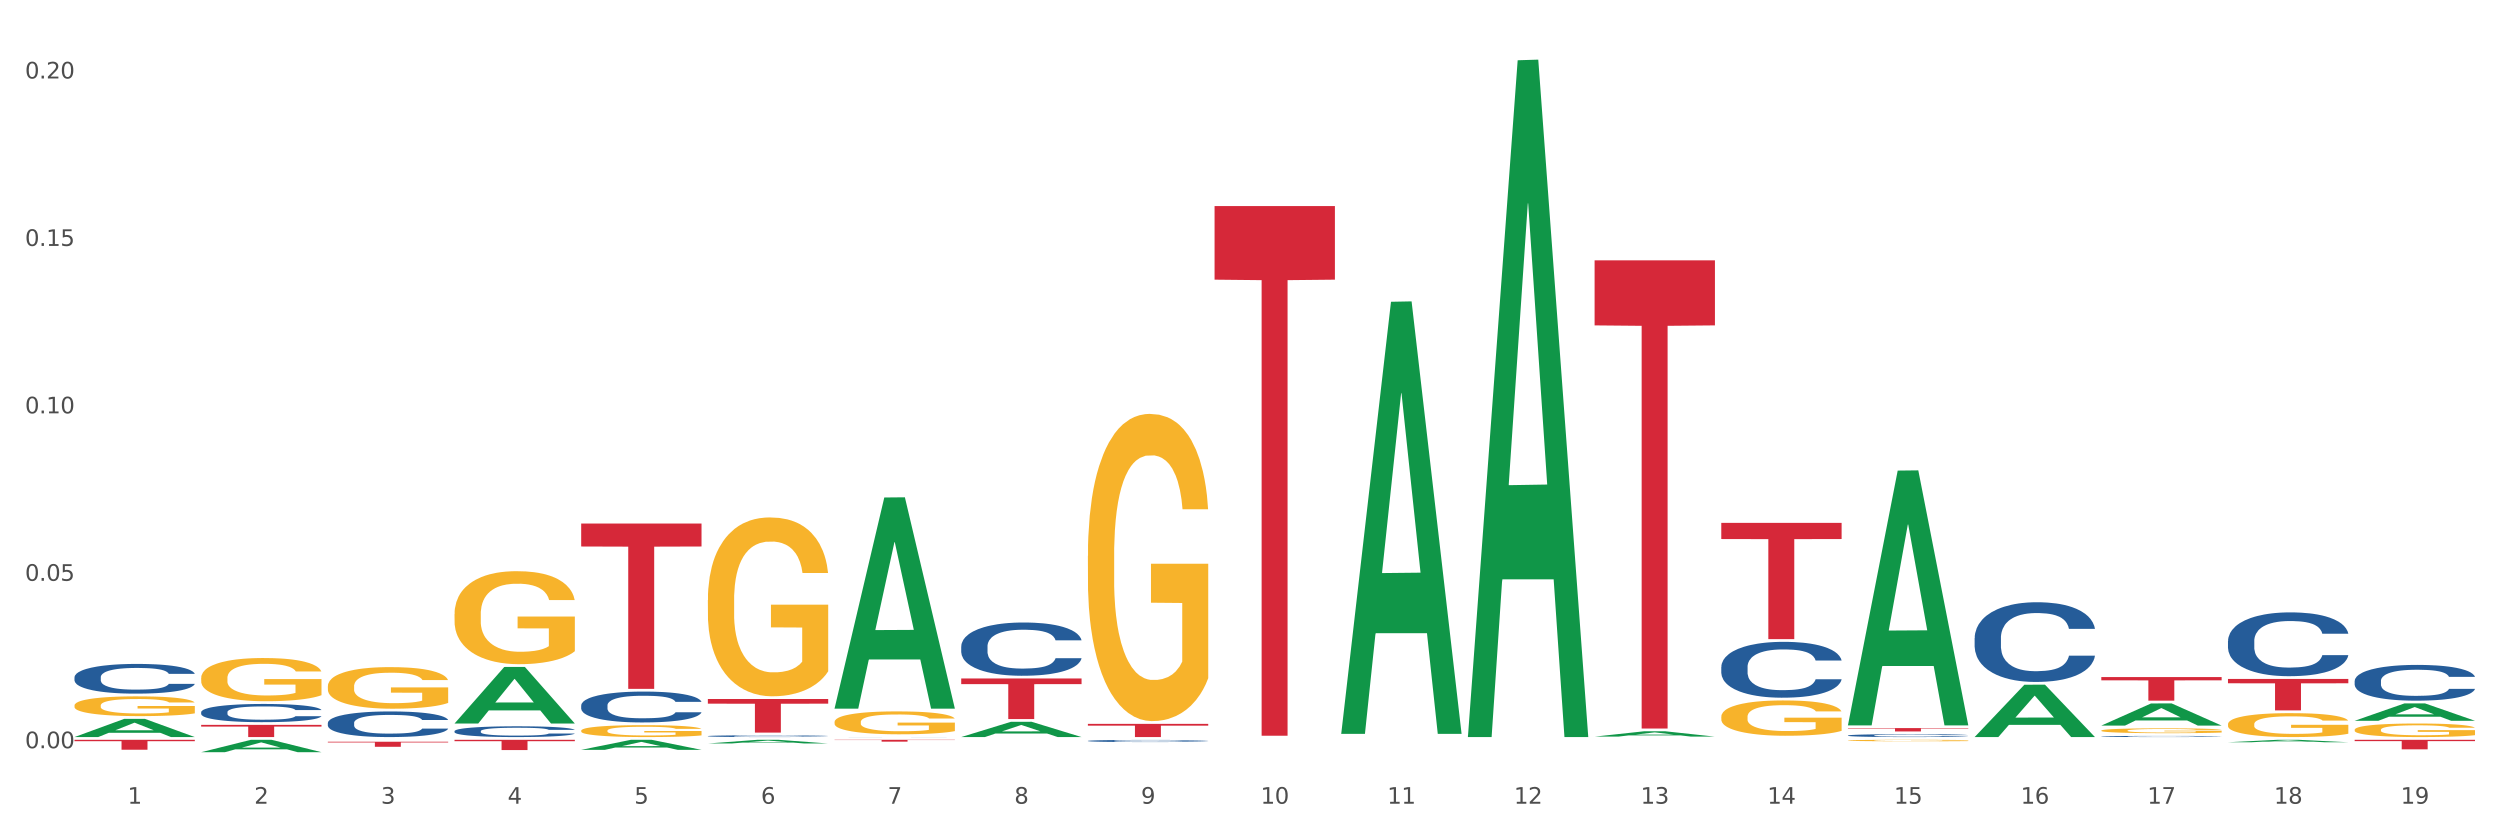 <?xml version="1.0" encoding="utf-8" standalone="no"?>
<!DOCTYPE svg PUBLIC "-//W3C//DTD SVG 1.1//EN"
  "http://www.w3.org/Graphics/SVG/1.1/DTD/svg11.dtd">
<svg xmlns:xlink="http://www.w3.org/1999/xlink" width="1080pt" height="360pt" viewBox="0 0 1080 360" xmlns="http://www.w3.org/2000/svg" version="1.1">
 <rect x="0" y="0" width="1080" height="360" fill="#333333" stroke="none"/>
 <defs>
  <style type="text/css">*{stroke-linejoin: round; stroke-linecap: butt}</style>
 </defs>
 <g id="figure_1">
  <g id="patch_1">
   <path d="M 0 360 
L 1080 360 
L 1080 0 
L 0 0 
z
" style="fill: #ffffff; stroke: #ffffff; stroke-linejoin: miter"/>
  </g>
  <g id="axes_1">
   <g id="matplotlib.axis_1">
    <g id="xtick_1">
     <g id="text_1">
      <!-- 1 -->
      <g style="fill: #4d4d4d" transform="translate(55.115 347.204) scale(0.096 -0.096)">
       <defs>
        <path id="DejaVuSans-31" d="M 794 531 
L 1825 531 
L 1825 4091 
L 703 3866 
L 703 4441 
L 1819 4666 
L 2450 4666 
L 2450 531 
L 3481 531 
L 3481 0 
L 794 0 
L 794 531 
z
" transform="scale(0.016)"/>
       </defs>
       <use xlink:href="#DejaVuSans-31"/>
      </g>
     </g>
    </g>
    <g id="xtick_2">
     <g id="text_2">
      <!-- 2 -->
      <g style="fill: #4d4d4d" transform="translate(109.839 347.204) scale(0.096 -0.096)">
       <defs>
        <path id="DejaVuSans-32" d="M 1228 531 
L 3431 531 
L 3431 0 
L 469 0 
L 469 531 
Q 828 903 1448 1529 
Q 2069 2156 2228 2338 
Q 2531 2678 2651 2914 
Q 2772 3150 2772 3378 
Q 2772 3750 2511 3984 
Q 2250 4219 1831 4219 
Q 1534 4219 1204 4116 
Q 875 4013 500 3803 
L 500 4441 
Q 881 4594 1212 4672 
Q 1544 4750 1819 4750 
Q 2544 4750 2975 4387 
Q 3406 4025 3406 3419 
Q 3406 3131 3298 2873 
Q 3191 2616 2906 2266 
Q 2828 2175 2409 1742 
Q 1991 1309 1228 531 
z
" transform="scale(0.016)"/>
       </defs>
       <use xlink:href="#DejaVuSans-32"/>
      </g>
     </g>
    </g>
    <g id="xtick_3">
     <g id="text_3">
      <!-- 3 -->
      <g style="fill: #4d4d4d" transform="translate(164.564 347.204) scale(0.096 -0.096)">
       <defs>
        <path id="DejaVuSans-33" d="M 2597 2516 
Q 3050 2419 3304 2112 
Q 3559 1806 3559 1356 
Q 3559 666 3084 287 
Q 2609 -91 1734 -91 
Q 1441 -91 1130 -33 
Q 819 25 488 141 
L 488 750 
Q 750 597 1062 519 
Q 1375 441 1716 441 
Q 2309 441 2620 675 
Q 2931 909 2931 1356 
Q 2931 1769 2642 2001 
Q 2353 2234 1838 2234 
L 1294 2234 
L 1294 2753 
L 1863 2753 
Q 2328 2753 2575 2939 
Q 2822 3125 2822 3475 
Q 2822 3834 2567 4026 
Q 2313 4219 1838 4219 
Q 1578 4219 1281 4162 
Q 984 4106 628 3988 
L 628 4550 
Q 988 4650 1302 4700 
Q 1616 4750 1894 4750 
Q 2613 4750 3031 4423 
Q 3450 4097 3450 3541 
Q 3450 3153 3228 2886 
Q 3006 2619 2597 2516 
z
" transform="scale(0.016)"/>
       </defs>
       <use xlink:href="#DejaVuSans-33"/>
      </g>
     </g>
    </g>
    <g id="xtick_4">
     <g id="text_4">
      <!-- 4 -->
      <g style="fill: #4d4d4d" transform="translate(219.288 347.204) scale(0.096 -0.096)">
       <defs>
        <path id="DejaVuSans-34" d="M 2419 4116 
L 825 1625 
L 2419 1625 
L 2419 4116 
z
M 2253 4666 
L 3047 4666 
L 3047 1625 
L 3713 1625 
L 3713 1100 
L 3047 1100 
L 3047 0 
L 2419 0 
L 2419 1100 
L 313 1100 
L 313 1709 
L 2253 4666 
z
" transform="scale(0.016)"/>
       </defs>
       <use xlink:href="#DejaVuSans-34"/>
      </g>
     </g>
    </g>
    <g id="xtick_5">
     <g id="text_5">
      <!-- 5 -->
      <g style="fill: #4d4d4d" transform="translate(274.012 347.204) scale(0.096 -0.096)">
       <defs>
        <path id="DejaVuSans-35" d="M 691 4666 
L 3169 4666 
L 3169 4134 
L 1269 4134 
L 1269 2991 
Q 1406 3038 1543 3061 
Q 1681 3084 1819 3084 
Q 2600 3084 3056 2656 
Q 3513 2228 3513 1497 
Q 3513 744 3044 326 
Q 2575 -91 1722 -91 
Q 1428 -91 1123 -41 
Q 819 9 494 109 
L 494 744 
Q 775 591 1075 516 
Q 1375 441 1709 441 
Q 2250 441 2565 725 
Q 2881 1009 2881 1497 
Q 2881 1984 2565 2268 
Q 2250 2553 1709 2553 
Q 1456 2553 1204 2497 
Q 953 2441 691 2322 
L 691 4666 
z
" transform="scale(0.016)"/>
       </defs>
       <use xlink:href="#DejaVuSans-35"/>
      </g>
     </g>
    </g>
    <g id="xtick_6">
     <g id="text_6">
      <!-- 6 -->
      <g style="fill: #4d4d4d" transform="translate(328.736 347.204) scale(0.096 -0.096)">
       <defs>
        <path id="DejaVuSans-36" d="M 2113 2584 
Q 1688 2584 1439 2293 
Q 1191 2003 1191 1497 
Q 1191 994 1439 701 
Q 1688 409 2113 409 
Q 2538 409 2786 701 
Q 3034 994 3034 1497 
Q 3034 2003 2786 2293 
Q 2538 2584 2113 2584 
z
M 3366 4563 
L 3366 3988 
Q 3128 4100 2886 4159 
Q 2644 4219 2406 4219 
Q 1781 4219 1451 3797 
Q 1122 3375 1075 2522 
Q 1259 2794 1537 2939 
Q 1816 3084 2150 3084 
Q 2853 3084 3261 2657 
Q 3669 2231 3669 1497 
Q 3669 778 3244 343 
Q 2819 -91 2113 -91 
Q 1303 -91 875 529 
Q 447 1150 447 2328 
Q 447 3434 972 4092 
Q 1497 4750 2381 4750 
Q 2619 4750 2861 4703 
Q 3103 4656 3366 4563 
z
" transform="scale(0.016)"/>
       </defs>
       <use xlink:href="#DejaVuSans-36"/>
      </g>
     </g>
    </g>
    <g id="xtick_7">
     <g id="text_7">
      <!-- 7 -->
      <g style="fill: #4d4d4d" transform="translate(383.461 347.204) scale(0.096 -0.096)">
       <defs>
        <path id="DejaVuSans-37" d="M 525 4666 
L 3525 4666 
L 3525 4397 
L 1831 0 
L 1172 0 
L 2766 4134 
L 525 4134 
L 525 4666 
z
" transform="scale(0.016)"/>
       </defs>
       <use xlink:href="#DejaVuSans-37"/>
      </g>
     </g>
    </g>
    <g id="xtick_8">
     <g id="text_8">
      <!-- 8 -->
      <g style="fill: #4d4d4d" transform="translate(438.185 347.204) scale(0.096 -0.096)">
       <defs>
        <path id="DejaVuSans-38" d="M 2034 2216 
Q 1584 2216 1326 1975 
Q 1069 1734 1069 1313 
Q 1069 891 1326 650 
Q 1584 409 2034 409 
Q 2484 409 2743 651 
Q 3003 894 3003 1313 
Q 3003 1734 2745 1975 
Q 2488 2216 2034 2216 
z
M 1403 2484 
Q 997 2584 770 2862 
Q 544 3141 544 3541 
Q 544 4100 942 4425 
Q 1341 4750 2034 4750 
Q 2731 4750 3128 4425 
Q 3525 4100 3525 3541 
Q 3525 3141 3298 2862 
Q 3072 2584 2669 2484 
Q 3125 2378 3379 2068 
Q 3634 1759 3634 1313 
Q 3634 634 3220 271 
Q 2806 -91 2034 -91 
Q 1263 -91 848 271 
Q 434 634 434 1313 
Q 434 1759 690 2068 
Q 947 2378 1403 2484 
z
M 1172 3481 
Q 1172 3119 1398 2916 
Q 1625 2713 2034 2713 
Q 2441 2713 2670 2916 
Q 2900 3119 2900 3481 
Q 2900 3844 2670 4047 
Q 2441 4250 2034 4250 
Q 1625 4250 1398 4047 
Q 1172 3844 1172 3481 
z
" transform="scale(0.016)"/>
       </defs>
       <use xlink:href="#DejaVuSans-38"/>
      </g>
     </g>
    </g>
    <g id="xtick_9">
     <g id="text_9">
      <!-- 9 -->
      <g style="fill: #4d4d4d" transform="translate(492.909 347.204) scale(0.096 -0.096)">
       <defs>
        <path id="DejaVuSans-39" d="M 703 97 
L 703 672 
Q 941 559 1184 500 
Q 1428 441 1663 441 
Q 2288 441 2617 861 
Q 2947 1281 2994 2138 
Q 2813 1869 2534 1725 
Q 2256 1581 1919 1581 
Q 1219 1581 811 2004 
Q 403 2428 403 3163 
Q 403 3881 828 4315 
Q 1253 4750 1959 4750 
Q 2769 4750 3195 4129 
Q 3622 3509 3622 2328 
Q 3622 1225 3098 567 
Q 2575 -91 1691 -91 
Q 1453 -91 1209 -44 
Q 966 3 703 97 
z
M 1959 2075 
Q 2384 2075 2632 2365 
Q 2881 2656 2881 3163 
Q 2881 3666 2632 3958 
Q 2384 4250 1959 4250 
Q 1534 4250 1286 3958 
Q 1038 3666 1038 3163 
Q 1038 2656 1286 2365 
Q 1534 2075 1959 2075 
z
" transform="scale(0.016)"/>
       </defs>
       <use xlink:href="#DejaVuSans-39"/>
      </g>
     </g>
    </g>
    <g id="xtick_10">
     <g id="text_10">
      <!-- 10 -->
      <g style="fill: #4d4d4d" transform="translate(544.58 347.204) scale(0.096 -0.096)">
       <defs>
        <path id="DejaVuSans-30" d="M 2034 4250 
Q 1547 4250 1301 3770 
Q 1056 3291 1056 2328 
Q 1056 1369 1301 889 
Q 1547 409 2034 409 
Q 2525 409 2770 889 
Q 3016 1369 3016 2328 
Q 3016 3291 2770 3770 
Q 2525 4250 2034 4250 
z
M 2034 4750 
Q 2819 4750 3233 4129 
Q 3647 3509 3647 2328 
Q 3647 1150 3233 529 
Q 2819 -91 2034 -91 
Q 1250 -91 836 529 
Q 422 1150 422 2328 
Q 422 3509 836 4129 
Q 1250 4750 2034 4750 
z
" transform="scale(0.016)"/>
       </defs>
       <use xlink:href="#DejaVuSans-31"/>
       <use xlink:href="#DejaVuSans-30" transform="translate(63.623 0)"/>
      </g>
     </g>
    </g>
    <g id="xtick_11">
     <g id="text_11">
      <!-- 11 -->
      <g style="fill: #4d4d4d" transform="translate(599.304 347.204) scale(0.096 -0.096)">
       <use xlink:href="#DejaVuSans-31"/>
       <use xlink:href="#DejaVuSans-31" transform="translate(63.623 0)"/>
      </g>
     </g>
    </g>
    <g id="xtick_12">
     <g id="text_12">
      <!-- 12 -->
      <g style="fill: #4d4d4d" transform="translate(654.028 347.204) scale(0.096 -0.096)">
       <use xlink:href="#DejaVuSans-31"/>
       <use xlink:href="#DejaVuSans-32" transform="translate(63.623 0)"/>
      </g>
     </g>
    </g>
    <g id="xtick_13">
     <g id="text_13">
      <!-- 13 -->
      <g style="fill: #4d4d4d" transform="translate(708.752 347.204) scale(0.096 -0.096)">
       <use xlink:href="#DejaVuSans-31"/>
       <use xlink:href="#DejaVuSans-33" transform="translate(63.623 0)"/>
      </g>
     </g>
    </g>
    <g id="xtick_14">
     <g id="text_14">
      <!-- 14 -->
      <g style="fill: #4d4d4d" transform="translate(763.477 347.204) scale(0.096 -0.096)">
       <use xlink:href="#DejaVuSans-31"/>
       <use xlink:href="#DejaVuSans-34" transform="translate(63.623 0)"/>
      </g>
     </g>
    </g>
    <g id="xtick_15">
     <g id="text_15">
      <!-- 15 -->
      <g style="fill: #4d4d4d" transform="translate(818.201 347.204) scale(0.096 -0.096)">
       <use xlink:href="#DejaVuSans-31"/>
       <use xlink:href="#DejaVuSans-35" transform="translate(63.623 0)"/>
      </g>
     </g>
    </g>
    <g id="xtick_16">
     <g id="text_16">
      <!-- 16 -->
      <g style="fill: #4d4d4d" transform="translate(872.925 347.204) scale(0.096 -0.096)">
       <use xlink:href="#DejaVuSans-31"/>
       <use xlink:href="#DejaVuSans-36" transform="translate(63.623 0)"/>
      </g>
     </g>
    </g>
    <g id="xtick_17">
     <g id="text_17">
      <!-- 17 -->
      <g style="fill: #4d4d4d" transform="translate(927.649 347.204) scale(0.096 -0.096)">
       <use xlink:href="#DejaVuSans-31"/>
       <use xlink:href="#DejaVuSans-37" transform="translate(63.623 0)"/>
      </g>
     </g>
    </g>
    <g id="xtick_18">
     <g id="text_18">
      <!-- 18 -->
      <g style="fill: #4d4d4d" transform="translate(982.374 347.204) scale(0.096 -0.096)">
       <use xlink:href="#DejaVuSans-31"/>
       <use xlink:href="#DejaVuSans-38" transform="translate(63.623 0)"/>
      </g>
     </g>
    </g>
    <g id="xtick_19">
     <g id="text_19">
      <!-- 19 -->
      <g style="fill: #4d4d4d" transform="translate(1037.098 347.204) scale(0.096 -0.096)">
       <use xlink:href="#DejaVuSans-31"/>
       <use xlink:href="#DejaVuSans-39" transform="translate(63.623 0)"/>
      </g>
     </g>
    </g>
    <g id="xtick_20"/>
    <g id="xtick_21"/>
    <g id="xtick_22"/>
    <g id="xtick_23"/>
    <g id="xtick_24"/>
    <g id="xtick_25"/>
    <g id="xtick_26"/>
    <g id="xtick_27"/>
    <g id="xtick_28"/>
    <g id="xtick_29"/>
    <g id="xtick_30"/>
    <g id="xtick_31"/>
    <g id="xtick_32"/>
    <g id="xtick_33"/>
    <g id="xtick_34"/>
    <g id="xtick_35"/>
    <g id="xtick_36"/>
    <g id="xtick_37"/>
   </g>
   <g id="matplotlib.axis_2">
    <g id="ytick_1">
     <g id="text_20">
      <!-- 0.00 -->
      <g style="fill: #4d4d4d" transform="translate(10.8 323.235) scale(0.096 -0.096)">
       <defs>
        <path id="DejaVuSans-2e" d="M 684 794 
L 1344 794 
L 1344 0 
L 684 0 
L 684 794 
z
" transform="scale(0.016)"/>
       </defs>
       <use xlink:href="#DejaVuSans-30"/>
       <use xlink:href="#DejaVuSans-2e" transform="translate(63.623 0)"/>
       <use xlink:href="#DejaVuSans-30" transform="translate(95.41 0)"/>
       <use xlink:href="#DejaVuSans-30" transform="translate(159.033 0)"/>
      </g>
     </g>
    </g>
    <g id="ytick_2">
     <g id="text_21">
      <!-- 0.05 -->
      <g style="fill: #4d4d4d" transform="translate(10.8 250.904) scale(0.096 -0.096)">
       <use xlink:href="#DejaVuSans-30"/>
       <use xlink:href="#DejaVuSans-2e" transform="translate(63.623 0)"/>
       <use xlink:href="#DejaVuSans-30" transform="translate(95.41 0)"/>
       <use xlink:href="#DejaVuSans-35" transform="translate(159.033 0)"/>
      </g>
     </g>
    </g>
    <g id="ytick_3">
     <g id="text_22">
      <!-- 0.10 -->
      <g style="fill: #4d4d4d" transform="translate(10.8 178.573) scale(0.096 -0.096)">
       <use xlink:href="#DejaVuSans-30"/>
       <use xlink:href="#DejaVuSans-2e" transform="translate(63.623 0)"/>
       <use xlink:href="#DejaVuSans-31" transform="translate(95.41 0)"/>
       <use xlink:href="#DejaVuSans-30" transform="translate(159.033 0)"/>
      </g>
     </g>
    </g>
    <g id="ytick_4">
     <g id="text_23">
      <!-- 0.15 -->
      <g style="fill: #4d4d4d" transform="translate(10.8 106.241) scale(0.096 -0.096)">
       <use xlink:href="#DejaVuSans-30"/>
       <use xlink:href="#DejaVuSans-2e" transform="translate(63.623 0)"/>
       <use xlink:href="#DejaVuSans-31" transform="translate(95.41 0)"/>
       <use xlink:href="#DejaVuSans-35" transform="translate(159.033 0)"/>
      </g>
     </g>
    </g>
    <g id="ytick_5">
     <g id="text_24">
      <!-- 0.20 -->
      <g style="fill: #4d4d4d" transform="translate(10.8 33.91) scale(0.096 -0.096)">
       <use xlink:href="#DejaVuSans-30"/>
       <use xlink:href="#DejaVuSans-2e" transform="translate(63.623 0)"/>
       <use xlink:href="#DejaVuSans-32" transform="translate(95.41 0)"/>
       <use xlink:href="#DejaVuSans-30" transform="translate(159.033 0)"/>
      </g>
     </g>
    </g>
    <g id="ytick_6"/>
    <g id="ytick_7"/>
    <g id="ytick_8"/>
    <g id="ytick_9"/>
   </g>
   <g id="PolyCollection_1">
    <path d="M 32.175 318.398 
L 32.229 318.391 
L 53.667 310.546 
L 62.564 310.539 
L 84.163 318.413 
L 73.873 318.413 
L 69.21 316.579 
L 47.075 316.579 
L 46.914 316.609 
L 42.412 318.413 
L 32.175 318.413 
L 32.175 318.398 
L 49.862 315.485 
L 66.423 315.478 
L 58.223 312.217 
L 58.115 312.202 
L 58.008 312.225 
L 49.808 315.478 
L 49.862 315.485 
L 32.175 318.398 
z
" clip-path="url(#p9aca15f284)" style="fill: #109648"/>
    <path d="M 86.899 324.939 
L 86.953 324.934 
L 108.391 319.593 
L 117.288 319.588 
L 138.887 324.95 
L 128.597 324.95 
L 123.934 323.701 
L 101.799 323.701 
L 101.638 323.721 
L 97.136 324.95 
L 86.899 324.95 
L 86.899 324.939 
L 104.586 322.956 
L 121.147 322.951 
L 112.947 320.731 
L 112.84 320.721 
L 112.733 320.736 
L 104.532 322.951 
L 104.586 322.956 
L 86.899 324.939 
z
" clip-path="url(#p9aca15f284)" style="fill: #109648"/>
    <path d="M 196.348 312.535 
L 196.401 312.512 
L 217.84 288.13 
L 226.737 288.107 
L 248.336 312.581 
L 238.045 312.581 
L 233.383 306.882 
L 211.247 306.882 
L 211.087 306.974 
L 206.585 312.581 
L 196.348 312.581 
L 196.348 312.535 
L 214.034 303.481 
L 230.596 303.458 
L 222.395 293.324 
L 222.288 293.278 
L 222.181 293.347 
L 213.981 303.458 
L 214.034 303.481 
L 196.348 312.535 
z
" clip-path="url(#p9aca15f284)" style="fill: #109648"/>
    <path d="M 251.072 323.927 
L 251.126 323.923 
L 272.564 319.592 
L 281.461 319.588 
L 303.06 323.935 
L 292.77 323.935 
L 288.107 322.923 
L 265.972 322.923 
L 265.811 322.939 
L 261.309 323.935 
L 251.072 323.935 
L 251.072 323.927 
L 268.759 322.319 
L 285.32 322.315 
L 277.12 320.515 
L 277.013 320.506 
L 276.905 320.519 
L 268.705 322.315 
L 268.759 322.319 
L 251.072 323.927 
z
" clip-path="url(#p9aca15f284)" style="fill: #109648"/>
    <path d="M 579.418 316.694 
L 579.471 316.518 
L 600.91 130.367 
L 609.807 130.191 
L 631.406 317.044 
L 621.115 317.044 
L 616.453 273.533 
L 594.317 273.533 
L 594.157 274.235 
L 589.655 317.044 
L 579.418 317.044 
L 579.418 316.694 
L 597.104 247.567 
L 613.666 247.391 
L 605.465 170.018 
L 605.358 169.667 
L 605.251 170.193 
L 597.051 247.391 
L 597.104 247.567 
L 579.418 316.694 
z
" clip-path="url(#p9aca15f284)" style="fill: #109648"/>
    <path d="M 415.245 318.4 
L 415.299 318.394 
L 436.737 311.809 
L 445.634 311.803 
L 467.233 318.413 
L 456.943 318.413 
L 452.28 316.874 
L 430.145 316.874 
L 429.984 316.898 
L 425.482 318.413 
L 415.245 318.413 
L 415.245 318.4 
L 432.932 315.955 
L 449.493 315.949 
L 441.293 313.212 
L 441.185 313.2 
L 441.078 313.218 
L 432.878 315.949 
L 432.932 315.955 
L 415.245 318.4 
z
" clip-path="url(#p9aca15f284)" style="fill: #109648"/>
    <path d="M 360.521 305.976 
L 360.574 305.891 
L 382.013 214.916 
L 390.91 214.83 
L 412.509 306.148 
L 402.218 306.148 
L 397.555 284.883 
L 375.42 284.883 
L 375.26 285.226 
L 370.757 306.148 
L 360.521 306.148 
L 360.521 305.976 
L 378.207 272.193 
L 394.768 272.107 
L 386.568 234.294 
L 386.461 234.122 
L 386.354 234.38 
L 378.154 272.107 
L 378.207 272.193 
L 360.521 305.976 
z
" clip-path="url(#p9aca15f284)" style="fill: #109648"/>
    <path d="M 305.796 321.186 
L 305.85 321.184 
L 327.288 319.59 
L 336.185 319.588 
L 357.784 321.189 
L 347.494 321.189 
L 342.831 320.816 
L 320.696 320.816 
L 320.535 320.822 
L 316.033 321.189 
L 305.796 321.189 
L 305.796 321.186 
L 323.483 320.594 
L 340.044 320.592 
L 331.844 319.929 
L 331.737 319.926 
L 331.63 319.931 
L 323.429 320.592 
L 323.483 320.594 
L 305.796 321.186 
z
" clip-path="url(#p9aca15f284)" style="fill: #109648"/>
    <path d="M 634.142 317.863 
L 634.196 317.588 
L 655.634 26.034 
L 664.531 25.759 
L 686.13 318.413 
L 675.84 318.413 
L 671.177 250.264 
L 649.042 250.264 
L 648.881 251.364 
L 644.379 318.413 
L 634.142 318.413 
L 634.142 317.863 
L 651.829 209.595 
L 668.39 209.32 
L 660.19 88.137 
L 660.082 87.588 
L 659.975 88.412 
L 651.775 209.32 
L 651.829 209.595 
L 634.142 317.863 
z
" clip-path="url(#p9aca15f284)" style="fill: #109648"/>
    <path d="M 688.866 318.218 
L 688.92 318.216 
L 710.358 315.9 
L 719.255 315.898 
L 740.854 318.223 
L 730.564 318.223 
L 725.901 317.681 
L 703.766 317.681 
L 703.605 317.69 
L 699.103 318.223 
L 688.866 318.223 
L 688.866 318.218 
L 706.553 317.358 
L 723.114 317.356 
L 714.914 316.393 
L 714.807 316.389 
L 714.7 316.396 
L 706.499 317.356 
L 706.553 317.358 
L 688.866 318.218 
z
" clip-path="url(#p9aca15f284)" style="fill: #109648"/>
    <path d="M 798.315 313.153 
L 798.368 313.049 
L 819.807 203.295 
L 828.704 203.191 
L 850.303 313.36 
L 840.012 313.36 
L 835.35 287.705 
L 813.215 287.705 
L 813.054 288.119 
L 808.552 313.36 
L 798.315 313.36 
L 798.315 313.153 
L 816.002 272.396 
L 832.563 272.292 
L 824.362 226.673 
L 824.255 226.466 
L 824.148 226.777 
L 815.948 272.292 
L 816.002 272.396 
L 798.315 313.153 
z
" clip-path="url(#p9aca15f284)" style="fill: #109648"/>
    <path d="M 853.039 318.37 
L 853.093 318.349 
L 874.531 295.799 
L 883.428 295.778 
L 905.027 318.413 
L 894.737 318.413 
L 890.074 313.142 
L 867.939 313.142 
L 867.778 313.227 
L 863.276 318.413 
L 853.039 318.413 
L 853.039 318.37 
L 870.726 309.996 
L 887.287 309.975 
L 879.087 300.602 
L 878.98 300.56 
L 878.872 300.623 
L 870.672 309.975 
L 870.726 309.996 
L 853.039 318.37 
z
" clip-path="url(#p9aca15f284)" style="fill: #109648"/>
    <path d="M 360.521 319.588 
L 412.509 319.588 
L 412.509 319.7 
L 392.058 319.701 
L 392.058 320.394 
L 380.848 320.394 
L 380.848 319.701 
L 360.521 319.7 
L 360.521 319.589 
L 360.521 319.588 
z
" clip-path="url(#p9aca15f284)" style="fill: #d62839"/>
    <path d="M 1017.212 311.367 
L 1017.266 311.36 
L 1038.704 303.875 
L 1047.601 303.868 
L 1069.2 311.381 
L 1058.91 311.381 
L 1054.247 309.631 
L 1032.112 309.631 
L 1031.951 309.66 
L 1027.449 311.381 
L 1017.212 311.381 
L 1017.212 311.367 
L 1034.899 308.587 
L 1051.46 308.58 
L 1043.26 305.469 
L 1043.152 305.455 
L 1043.045 305.476 
L 1034.845 308.58 
L 1034.899 308.587 
L 1017.212 311.367 
z
" clip-path="url(#p9aca15f284)" style="fill: #109648"/>
    <path d="M 962.488 320.65 
L 962.541 320.649 
L 983.98 319.589 
L 992.877 319.588 
L 1014.476 320.652 
L 1004.185 320.652 
L 999.522 320.405 
L 977.387 320.405 
L 977.227 320.409 
L 972.724 320.652 
L 962.488 320.652 
L 962.488 320.65 
L 980.174 320.257 
L 996.735 320.256 
L 988.535 319.815 
L 988.428 319.813 
L 988.321 319.816 
L 980.121 320.256 
L 980.174 320.257 
L 962.488 320.65 
z
" clip-path="url(#p9aca15f284)" style="fill: #109648"/>
    <path d="M 907.763 313.443 
L 907.817 313.434 
L 929.255 303.886 
L 938.152 303.877 
L 959.751 313.461 
L 949.461 313.461 
L 944.798 311.229 
L 922.663 311.229 
L 922.502 311.265 
L 918 313.461 
L 907.763 313.461 
L 907.763 313.443 
L 925.45 309.897 
L 942.011 309.888 
L 933.811 305.92 
L 933.704 305.902 
L 933.597 305.929 
L 925.396 309.888 
L 925.45 309.897 
L 907.763 313.443 
z
" clip-path="url(#p9aca15f284)" style="fill: #109648"/>
    <path d="M 415.245 293.109 
L 467.233 293.109 
L 467.233 295.544 
L 446.783 295.56 
L 446.783 310.628 
L 435.572 310.628 
L 435.572 295.56 
L 415.245 295.544 
L 415.245 293.126 
L 415.245 293.109 
z
" clip-path="url(#p9aca15f284)" style="fill: #d62839"/>
    <path d="M 305.796 301.979 
L 357.784 301.979 
L 357.784 303.993 
L 337.334 304.007 
L 337.334 316.471 
L 326.123 316.471 
L 326.123 304.007 
L 305.796 303.993 
L 305.796 301.993 
L 305.796 301.979 
z
" clip-path="url(#p9aca15f284)" style="fill: #d62839"/>
    <path d="M 141.624 320.442 
L 193.612 320.442 
L 193.612 320.743 
L 173.161 320.745 
L 173.161 322.61 
L 161.951 322.61 
L 161.951 320.745 
L 141.624 320.743 
L 141.624 320.444 
L 141.624 320.442 
z
" clip-path="url(#p9aca15f284)" style="fill: #d62839"/>
    <path d="M 86.899 313.153 
L 138.887 313.153 
L 138.887 313.884 
L 118.437 313.889 
L 118.437 318.413 
L 107.226 318.413 
L 107.226 313.889 
L 86.899 313.884 
L 86.899 313.158 
L 86.899 313.153 
z
" clip-path="url(#p9aca15f284)" style="fill: #d62839"/>
    <path d="M 251.072 226.161 
L 303.06 226.161 
L 303.06 236.086 
L 282.61 236.153 
L 282.61 297.583 
L 271.399 297.583 
L 271.399 236.153 
L 251.072 236.086 
L 251.072 226.228 
L 251.072 226.161 
z
" clip-path="url(#p9aca15f284)" style="fill: #d62839"/>
    <path d="M 196.348 319.588 
L 248.336 319.588 
L 248.336 320.204 
L 227.886 320.208 
L 227.886 324.02 
L 216.675 324.02 
L 216.675 320.208 
L 196.348 320.204 
L 196.348 319.592 
L 196.348 319.588 
z
" clip-path="url(#p9aca15f284)" style="fill: #d62839"/>
    <path d="M 524.693 89.014 
L 576.682 89.014 
L 576.682 120.813 
L 556.231 121.028 
L 556.231 317.84 
L 545.021 317.84 
L 545.021 121.028 
L 524.693 120.813 
L 524.693 89.229 
L 524.693 89.014 
z
" clip-path="url(#p9aca15f284)" style="fill: #d62839"/>
    <path d="M 469.969 312.699 
L 521.957 312.699 
L 521.957 313.493 
L 501.507 313.498 
L 501.507 318.413 
L 490.296 318.413 
L 490.296 313.498 
L 469.969 313.493 
L 469.969 312.704 
L 469.969 312.699 
z
" clip-path="url(#p9aca15f284)" style="fill: #d62839"/>
    <path d="M 32.175 319.588 
L 84.163 319.588 
L 84.163 320.186 
L 63.713 320.19 
L 63.713 323.889 
L 52.502 323.889 
L 52.502 320.19 
L 32.175 320.186 
L 32.175 319.592 
L 32.175 319.588 
z
" clip-path="url(#p9aca15f284)" style="fill: #d62839"/>
    <path d="M 1017.212 319.588 
L 1069.2 319.588 
L 1069.2 320.159 
L 1048.75 320.163 
L 1048.75 323.699 
L 1037.539 323.699 
L 1037.539 320.163 
L 1017.212 320.159 
L 1017.212 319.592 
L 1017.212 319.588 
z
" clip-path="url(#p9aca15f284)" style="fill: #d62839"/>
    <path d="M 907.763 292.493 
L 959.751 292.493 
L 959.751 293.912 
L 939.301 293.921 
L 939.301 302.701 
L 928.09 302.701 
L 928.09 293.921 
L 907.763 293.912 
L 907.763 292.502 
L 907.763 292.493 
z
" clip-path="url(#p9aca15f284)" style="fill: #d62839"/>
    <path d="M 798.315 314.535 
L 850.303 314.535 
L 850.303 314.737 
L 829.853 314.738 
L 829.853 315.986 
L 818.642 315.986 
L 818.642 314.738 
L 798.315 314.737 
L 798.315 314.536 
L 798.315 314.535 
z
" clip-path="url(#p9aca15f284)" style="fill: #d62839"/>
    <path d="M 743.591 225.883 
L 795.579 225.883 
L 795.579 232.861 
L 775.128 232.909 
L 775.128 276.099 
L 763.918 276.099 
L 763.918 232.909 
L 743.591 232.861 
L 743.591 225.93 
L 743.591 225.883 
z
" clip-path="url(#p9aca15f284)" style="fill: #d62839"/>
    <path d="M 688.866 112.459 
L 740.854 112.459 
L 740.854 140.567 
L 720.404 140.757 
L 720.404 314.723 
L 709.193 314.723 
L 709.193 140.757 
L 688.866 140.567 
L 688.866 112.649 
L 688.866 112.459 
z
" clip-path="url(#p9aca15f284)" style="fill: #d62839"/>
    <path d="M 962.488 293.291 
L 1014.476 293.291 
L 1014.476 295.183 
L 994.025 295.195 
L 994.025 306.902 
L 982.815 306.902 
L 982.815 295.195 
L 962.488 295.183 
L 962.488 293.304 
L 962.488 293.291 
z
" clip-path="url(#p9aca15f284)" style="fill: #d62839"/>
    <path d="M 141.624 296.5 
L 141.685 296.483 
L 141.685 295.892 
L 141.808 295.384 
L 142.421 294.153 
L 143.342 293.135 
L 144.017 292.593 
L 144.693 292.15 
L 145.49 291.707 
L 146.472 291.247 
L 148.252 290.575 
L 149.357 290.23 
L 150.708 289.869 
L 153.163 289.344 
L 154.943 289.048 
L 156.784 288.802 
L 159.792 288.506 
L 161.756 288.375 
L 163.843 288.277 
L 166.359 288.211 
L 168.262 288.195 
L 172.436 288.244 
L 175.996 288.392 
L 177.714 288.506 
L 179.924 288.703 
L 181.09 288.835 
L 182.993 289.097 
L 184.957 289.442 
L 186.308 289.737 
L 188.333 290.296 
L 189.867 290.854 
L 191.279 291.543 
L 192.016 292.019 
L 192.568 292.462 
L 193.059 292.971 
L 193.55 293.775 
L 182.502 293.775 
L 182.072 293.201 
L 181.397 292.659 
L 180.415 292.134 
L 179.556 291.806 
L 178.083 291.395 
L 176.732 291.133 
L 175.321 290.936 
L 173.602 290.772 
L 172.252 290.689 
L 170.349 290.624 
L 166.605 290.64 
L 164.088 290.772 
L 162.37 290.936 
L 161.265 291.083 
L 160.283 291.247 
L 159.178 291.477 
L 157.889 291.822 
L 156.968 292.134 
L 156.048 292.528 
L 155.311 292.922 
L 154.636 293.381 
L 154.083 293.874 
L 153.654 294.382 
L 153.286 295.006 
L 152.979 296.04 
L 152.979 298.289 
L 153.101 298.798 
L 153.408 299.471 
L 153.777 299.979 
L 154.39 300.587 
L 154.943 300.997 
L 155.986 301.588 
L 157.152 302.08 
L 158.073 302.392 
L 158.994 302.655 
L 160.59 303.016 
L 162.37 303.311 
L 163.904 303.492 
L 165.991 303.656 
L 167.403 303.722 
L 168.63 303.754 
L 171.638 303.754 
L 173.786 303.705 
L 176.18 303.59 
L 178.021 303.443 
L 179.556 303.262 
L 181.274 302.967 
L 182.379 302.688 
L 182.379 299.257 
L 168.876 299.241 
L 168.876 296.959 
L 193.612 296.959 
L 193.612 303.656 
L 192.568 304.001 
L 191.402 304.312 
L 190.174 304.592 
L 188.333 304.936 
L 186.123 305.264 
L 184.159 305.494 
L 182.072 305.691 
L 179.617 305.872 
L 176.425 306.036 
L 174.461 306.102 
L 172.006 306.151 
L 169.121 306.167 
L 166.605 306.134 
L 164.15 306.052 
L 161.572 305.905 
L 159.055 305.691 
L 157.152 305.478 
L 155.25 305.215 
L 153.224 304.871 
L 151.628 304.542 
L 150.401 304.247 
L 149.05 303.869 
L 147.577 303.377 
L 146.472 302.934 
L 145.49 302.474 
L 144.447 301.883 
L 143.71 301.374 
L 142.974 300.734 
L 142.544 300.258 
L 142.053 299.52 
L 141.685 298.486 
L 141.624 296.5 
z
" clip-path="url(#p9aca15f284)" style="fill: #f7b32b"/>
    <path d="M 305.796 317.99 
L 305.858 317.99 
L 305.858 317.97 
L 306.042 317.943 
L 306.718 317.894 
L 307.578 317.857 
L 309.053 317.814 
L 309.852 317.796 
L 310.897 317.775 
L 313.048 317.742 
L 315.506 317.714 
L 317.226 317.699 
L 318.517 317.689 
L 321.405 317.672 
L 323.064 317.664 
L 324.785 317.658 
L 326.26 317.654 
L 328.718 317.649 
L 330.684 317.647 
L 332.958 317.646 
L 334.863 317.647 
L 337.382 317.649 
L 341.07 317.658 
L 342.483 317.663 
L 344.388 317.671 
L 346.354 317.682 
L 347.952 317.693 
L 349.796 317.71 
L 351.701 317.731 
L 353.544 317.757 
L 354.835 317.782 
L 355.879 317.808 
L 356.801 317.839 
L 357.477 317.873 
L 357.784 317.902 
L 346.539 317.902 
L 346.232 317.876 
L 345.617 317.848 
L 345.002 317.829 
L 344.327 317.814 
L 343.282 317.796 
L 342.36 317.785 
L 340.824 317.772 
L 339.41 317.763 
L 338.243 317.759 
L 336.829 317.754 
L 333.818 317.75 
L 331.667 317.75 
L 330.316 317.752 
L 328.656 317.755 
L 327.243 317.76 
L 325.584 317.768 
L 324.293 317.777 
L 323.003 317.789 
L 322.265 317.798 
L 321.159 317.813 
L 320.422 317.826 
L 319.439 317.848 
L 318.886 317.863 
L 317.902 317.903 
L 317.472 317.932 
L 317.288 317.953 
L 317.165 317.975 
L 317.165 318.084 
L 317.534 318.133 
L 317.841 318.154 
L 318.332 318.178 
L 319.254 318.209 
L 320.606 318.239 
L 322.02 318.261 
L 323.187 318.274 
L 324.293 318.284 
L 325.399 318.292 
L 326.751 318.299 
L 327.857 318.303 
L 329.517 318.307 
L 331.483 318.309 
L 333.019 318.309 
L 336.153 318.306 
L 337.567 318.302 
L 338.919 318.297 
L 340.394 318.289 
L 341.561 318.281 
L 342.237 318.275 
L 343.343 318.261 
L 344.204 318.247 
L 344.941 318.231 
L 345.433 318.217 
L 345.986 318.196 
L 346.416 318.172 
L 346.539 318.16 
L 357.784 318.16 
L 357.539 318.185 
L 357.108 318.21 
L 356.248 318.243 
L 355.572 318.261 
L 354.527 318.285 
L 353.421 318.304 
L 351.885 318.326 
L 350.472 318.342 
L 348.997 318.356 
L 347.399 318.369 
L 344.511 318.386 
L 343.466 318.391 
L 341.254 318.399 
L 339.533 318.404 
L 337.014 318.409 
L 334.433 318.412 
L 331.729 318.413 
L 329.332 318.411 
L 326.69 318.407 
L 325.031 318.403 
L 323.187 318.397 
L 321.036 318.387 
L 319.008 318.375 
L 317.103 318.361 
L 315.321 318.345 
L 313.662 318.327 
L 311.511 318.296 
L 309.914 318.267 
L 308.746 318.24 
L 307.947 318.217 
L 307.148 318.187 
L 306.718 318.167 
L 306.042 318.118 
L 305.796 318.072 
L 305.796 317.99 
z
" clip-path="url(#p9aca15f284)" style="fill: #255c99"/>
    <path d="M 360.521 318.403 
L 360.582 318.403 
L 360.582 318.403 
L 360.766 318.402 
L 361.442 318.401 
L 362.303 318.401 
L 363.778 318.4 
L 364.576 318.399 
L 365.621 318.399 
L 367.772 318.398 
L 370.23 318.397 
L 371.951 318.397 
L 373.241 318.397 
L 376.129 318.397 
L 377.789 318.396 
L 379.509 318.396 
L 380.984 318.396 
L 383.442 318.396 
L 385.409 318.396 
L 387.682 318.396 
L 389.587 318.396 
L 392.107 318.396 
L 395.794 318.396 
L 397.207 318.396 
L 399.112 318.397 
L 401.079 318.397 
L 402.676 318.397 
L 404.52 318.397 
L 406.425 318.398 
L 408.269 318.398 
L 409.559 318.399 
L 410.604 318.399 
L 411.525 318.4 
L 412.201 318.401 
L 412.509 318.402 
L 401.263 318.402 
L 400.956 318.401 
L 400.341 318.4 
L 399.727 318.4 
L 399.051 318.4 
L 398.006 318.399 
L 397.084 318.399 
L 395.548 318.399 
L 394.135 318.399 
L 392.967 318.398 
L 391.554 318.398 
L 388.543 318.398 
L 386.392 318.398 
L 385.04 318.398 
L 383.381 318.398 
L 381.967 318.398 
L 380.308 318.399 
L 379.018 318.399 
L 377.727 318.399 
L 376.99 318.399 
L 375.884 318.4 
L 375.146 318.4 
L 374.163 318.4 
L 373.61 318.401 
L 372.627 318.402 
L 372.196 318.402 
L 372.012 318.403 
L 371.889 318.403 
L 371.889 318.406 
L 372.258 318.407 
L 372.565 318.407 
L 373.057 318.408 
L 373.979 318.408 
L 375.33 318.409 
L 376.744 318.409 
L 377.911 318.41 
L 379.018 318.41 
L 380.124 318.41 
L 381.476 318.41 
L 382.582 318.41 
L 384.241 318.41 
L 386.207 318.41 
L 387.744 318.41 
L 390.878 318.41 
L 392.291 318.41 
L 393.643 318.41 
L 395.118 318.41 
L 396.285 318.41 
L 396.961 318.41 
L 398.068 318.409 
L 398.928 318.409 
L 399.665 318.409 
L 400.157 318.408 
L 400.71 318.408 
L 401.14 318.407 
L 401.263 318.407 
L 412.509 318.407 
L 412.263 318.408 
L 411.833 318.408 
L 410.972 318.409 
L 410.296 318.409 
L 409.252 318.41 
L 408.146 318.41 
L 406.609 318.411 
L 405.196 318.411 
L 403.721 318.411 
L 402.123 318.412 
L 399.235 318.412 
L 398.19 318.412 
L 395.978 318.412 
L 394.258 318.413 
L 391.738 318.413 
L 389.157 318.413 
L 386.453 318.413 
L 384.057 318.413 
L 381.414 318.413 
L 379.755 318.412 
L 377.911 318.412 
L 375.761 318.412 
L 373.733 318.412 
L 371.828 318.412 
L 370.046 318.411 
L 368.386 318.411 
L 366.236 318.41 
L 364.638 318.41 
L 363.47 318.409 
L 362.671 318.408 
L 361.873 318.408 
L 361.442 318.407 
L 360.766 318.406 
L 360.521 318.405 
L 360.521 318.403 
z
" clip-path="url(#p9aca15f284)" style="fill: #255c99"/>
    <path d="M 415.245 279.261 
L 415.306 279.24 
L 415.306 278.651 
L 415.491 277.853 
L 416.167 276.381 
L 417.027 275.267 
L 418.502 273.964 
L 419.301 273.418 
L 420.345 272.808 
L 422.496 271.821 
L 424.954 270.98 
L 426.675 270.518 
L 427.965 270.223 
L 430.854 269.698 
L 432.513 269.467 
L 434.233 269.278 
L 435.708 269.151 
L 438.166 269.004 
L 440.133 268.941 
L 442.407 268.92 
L 444.312 268.941 
L 446.831 269.025 
L 450.518 269.278 
L 451.932 269.425 
L 453.837 269.677 
L 455.803 270.013 
L 457.401 270.349 
L 459.244 270.833 
L 461.149 271.463 
L 462.993 272.262 
L 464.283 272.998 
L 465.328 273.775 
L 466.25 274.721 
L 466.926 275.751 
L 467.233 276.613 
L 455.987 276.613 
L 455.68 275.835 
L 455.066 274.994 
L 454.451 274.427 
L 453.775 273.964 
L 452.73 273.439 
L 451.809 273.103 
L 450.272 272.703 
L 448.859 272.451 
L 447.691 272.304 
L 446.278 272.178 
L 443.267 272.052 
L 441.116 272.052 
L 439.764 272.094 
L 438.105 272.199 
L 436.692 272.346 
L 435.032 272.598 
L 433.742 272.871 
L 432.451 273.229 
L 431.714 273.481 
L 430.608 273.943 
L 429.87 274.322 
L 428.887 274.973 
L 428.334 275.436 
L 427.351 276.634 
L 426.921 277.516 
L 426.736 278.126 
L 426.613 278.798 
L 426.613 282.077 
L 426.982 283.548 
L 427.289 284.179 
L 427.781 284.893 
L 428.703 285.818 
L 430.055 286.722 
L 431.468 287.373 
L 432.636 287.773 
L 433.742 288.067 
L 434.848 288.298 
L 436.2 288.508 
L 437.306 288.634 
L 438.965 288.76 
L 440.932 288.823 
L 442.468 288.823 
L 445.602 288.718 
L 447.015 288.613 
L 448.367 288.466 
L 449.842 288.235 
L 451.01 287.983 
L 451.686 287.794 
L 452.792 287.394 
L 453.652 286.974 
L 454.39 286.491 
L 454.881 286.07 
L 455.434 285.44 
L 455.864 284.725 
L 455.987 284.347 
L 467.233 284.347 
L 466.987 285.103 
L 466.557 285.839 
L 465.697 286.827 
L 465.021 287.394 
L 463.976 288.088 
L 462.87 288.676 
L 461.334 289.328 
L 459.92 289.811 
L 458.445 290.232 
L 456.848 290.61 
L 453.959 291.135 
L 452.915 291.282 
L 450.702 291.535 
L 448.982 291.682 
L 446.462 291.829 
L 443.881 291.913 
L 441.178 291.934 
L 438.781 291.892 
L 436.138 291.766 
L 434.479 291.64 
L 432.636 291.451 
L 430.485 291.156 
L 428.457 290.799 
L 426.552 290.379 
L 424.77 289.895 
L 423.111 289.349 
L 420.96 288.445 
L 419.362 287.562 
L 418.195 286.743 
L 417.396 286.049 
L 416.597 285.166 
L 416.167 284.557 
L 415.491 283.086 
L 415.245 281.72 
L 415.245 279.261 
z
" clip-path="url(#p9aca15f284)" style="fill: #255c99"/>
    <path d="M 251.072 315.648 
L 251.133 315.643 
L 251.133 315.474 
L 251.256 315.329 
L 251.87 314.977 
L 252.791 314.686 
L 253.466 314.531 
L 254.141 314.404 
L 254.939 314.277 
L 255.921 314.146 
L 257.701 313.953 
L 258.806 313.855 
L 260.156 313.751 
L 262.611 313.601 
L 264.391 313.517 
L 266.233 313.446 
L 269.24 313.362 
L 271.204 313.324 
L 273.291 313.296 
L 275.808 313.277 
L 277.711 313.273 
L 281.884 313.287 
L 285.444 313.329 
L 287.163 313.362 
L 289.373 313.418 
L 290.539 313.456 
L 292.442 313.531 
L 294.406 313.629 
L 295.756 313.714 
L 297.782 313.873 
L 299.316 314.033 
L 300.728 314.23 
L 301.464 314.366 
L 302.017 314.493 
L 302.508 314.639 
L 302.999 314.869 
L 291.951 314.869 
L 291.521 314.704 
L 290.846 314.549 
L 289.864 314.399 
L 289.004 314.305 
L 287.531 314.188 
L 286.181 314.113 
L 284.769 314.056 
L 283.051 314.01 
L 281.7 313.986 
L 279.797 313.967 
L 276.053 313.972 
L 273.537 314.01 
L 271.818 314.056 
L 270.713 314.099 
L 269.731 314.146 
L 268.627 314.211 
L 267.338 314.31 
L 266.417 314.399 
L 265.496 314.512 
L 264.76 314.624 
L 264.084 314.756 
L 263.532 314.897 
L 263.102 315.042 
L 262.734 315.221 
L 262.427 315.516 
L 262.427 316.159 
L 262.55 316.305 
L 262.857 316.497 
L 263.225 316.643 
L 263.839 316.817 
L 264.391 316.934 
L 265.435 317.103 
L 266.601 317.244 
L 267.522 317.333 
L 268.442 317.408 
L 270.038 317.511 
L 271.818 317.596 
L 273.353 317.648 
L 275.44 317.694 
L 276.851 317.713 
L 278.079 317.723 
L 281.086 317.723 
L 283.235 317.709 
L 285.629 317.676 
L 287.47 317.633 
L 289.004 317.582 
L 290.723 317.497 
L 291.828 317.418 
L 291.828 316.436 
L 278.324 316.432 
L 278.324 315.779 
L 303.06 315.779 
L 303.06 317.694 
L 302.017 317.793 
L 300.851 317.882 
L 299.623 317.962 
L 297.782 318.061 
L 295.572 318.155 
L 293.608 318.22 
L 291.521 318.277 
L 289.066 318.328 
L 285.874 318.375 
L 283.91 318.394 
L 281.455 318.408 
L 278.57 318.413 
L 276.053 318.403 
L 273.598 318.38 
L 271.02 318.338 
L 268.504 318.277 
L 266.601 318.216 
L 264.698 318.14 
L 262.673 318.042 
L 261.077 317.948 
L 259.849 317.863 
L 258.499 317.756 
L 257.026 317.615 
L 255.921 317.488 
L 254.939 317.357 
L 253.896 317.188 
L 253.159 317.042 
L 252.422 316.859 
L 251.993 316.723 
L 251.502 316.512 
L 251.133 316.216 
L 251.072 315.648 
z
" clip-path="url(#p9aca15f284)" style="fill: #f7b32b"/>
    <path d="M 469.969 320.064 
L 470.031 320.064 
L 470.031 320.04 
L 470.215 320.008 
L 470.891 319.949 
L 471.751 319.905 
L 473.226 319.852 
L 474.025 319.831 
L 475.07 319.806 
L 477.22 319.767 
L 479.679 319.733 
L 481.399 319.715 
L 482.69 319.703 
L 485.578 319.682 
L 487.237 319.672 
L 488.958 319.665 
L 490.433 319.66 
L 492.891 319.654 
L 494.857 319.651 
L 497.131 319.651 
L 499.036 319.651 
L 501.555 319.655 
L 505.242 319.665 
L 506.656 319.671 
L 508.561 319.681 
L 510.527 319.694 
L 512.125 319.708 
L 513.969 319.727 
L 515.874 319.752 
L 517.717 319.784 
L 519.008 319.814 
L 520.052 319.845 
L 520.974 319.883 
L 521.65 319.924 
L 521.957 319.958 
L 510.712 319.958 
L 510.404 319.927 
L 509.79 319.894 
L 509.175 319.871 
L 508.499 319.852 
L 507.455 319.831 
L 506.533 319.818 
L 504.997 319.802 
L 503.583 319.792 
L 502.416 319.786 
L 501.002 319.781 
L 497.991 319.776 
L 495.84 319.776 
L 494.488 319.778 
L 492.829 319.782 
L 491.416 319.788 
L 489.757 319.798 
L 488.466 319.809 
L 487.176 319.823 
L 486.438 319.833 
L 485.332 319.852 
L 484.595 319.867 
L 483.611 319.893 
L 483.058 319.911 
L 482.075 319.959 
L 481.645 319.995 
L 481.461 320.019 
L 481.338 320.046 
L 481.338 320.177 
L 481.706 320.236 
L 482.014 320.261 
L 482.505 320.29 
L 483.427 320.327 
L 484.779 320.363 
L 486.192 320.389 
L 487.36 320.405 
L 488.466 320.417 
L 489.572 320.426 
L 490.924 320.435 
L 492.03 320.44 
L 493.69 320.445 
L 495.656 320.447 
L 497.192 320.447 
L 500.326 320.443 
L 501.74 320.439 
L 503.092 320.433 
L 504.566 320.424 
L 505.734 320.413 
L 506.41 320.406 
L 507.516 320.39 
L 508.376 320.373 
L 509.114 320.354 
L 509.605 320.337 
L 510.159 320.312 
L 510.589 320.283 
L 510.712 320.268 
L 521.957 320.268 
L 521.711 320.298 
L 521.281 320.328 
L 520.421 320.367 
L 519.745 320.39 
L 518.7 320.418 
L 517.594 320.441 
L 516.058 320.467 
L 514.645 320.487 
L 513.17 320.503 
L 511.572 320.519 
L 508.684 320.54 
L 507.639 320.546 
L 505.427 320.556 
L 503.706 320.562 
L 501.187 320.567 
L 498.606 320.571 
L 495.902 320.572 
L 493.505 320.57 
L 490.863 320.565 
L 489.204 320.56 
L 487.36 320.552 
L 485.209 320.541 
L 483.181 320.526 
L 481.276 320.509 
L 479.494 320.49 
L 477.835 320.468 
L 475.684 320.432 
L 474.086 320.397 
L 472.919 320.364 
L 472.12 320.336 
L 471.321 320.301 
L 470.891 320.276 
L 470.215 320.218 
L 469.969 320.163 
L 469.969 320.064 
z
" clip-path="url(#p9aca15f284)" style="fill: #255c99"/>
    <path d="M 853.039 275.638 
L 853.101 275.607 
L 853.101 274.726 
L 853.285 273.531 
L 853.961 271.33 
L 854.821 269.663 
L 856.296 267.713 
L 857.095 266.895 
L 858.14 265.983 
L 860.29 264.505 
L 862.748 263.247 
L 864.469 262.555 
L 865.76 262.115 
L 868.648 261.329 
L 870.307 260.983 
L 872.028 260.7 
L 873.503 260.511 
L 875.961 260.291 
L 877.927 260.196 
L 880.201 260.165 
L 882.106 260.196 
L 884.625 260.322 
L 888.312 260.7 
L 889.726 260.92 
L 891.631 261.297 
L 893.597 261.8 
L 895.195 262.304 
L 897.038 263.027 
L 898.943 263.97 
L 900.787 265.165 
L 902.077 266.266 
L 903.122 267.43 
L 904.044 268.845 
L 904.72 270.386 
L 905.027 271.676 
L 893.782 271.676 
L 893.474 270.512 
L 892.86 269.254 
L 892.245 268.405 
L 891.569 267.713 
L 890.525 266.927 
L 889.603 266.423 
L 888.067 265.826 
L 886.653 265.448 
L 885.486 265.228 
L 884.072 265.04 
L 881.061 264.851 
L 878.91 264.851 
L 877.558 264.914 
L 875.899 265.071 
L 874.486 265.291 
L 872.827 265.669 
L 871.536 266.077 
L 870.246 266.612 
L 869.508 266.99 
L 868.402 267.681 
L 867.665 268.248 
L 866.681 269.222 
L 866.128 269.914 
L 865.145 271.707 
L 864.715 273.028 
L 864.531 273.94 
L 864.408 274.946 
L 864.408 279.852 
L 864.776 282.054 
L 865.084 282.997 
L 865.575 284.067 
L 866.497 285.45 
L 867.849 286.803 
L 869.262 287.778 
L 870.43 288.375 
L 871.536 288.816 
L 872.642 289.162 
L 873.994 289.476 
L 875.1 289.665 
L 876.759 289.853 
L 878.726 289.948 
L 880.262 289.948 
L 883.396 289.791 
L 884.81 289.633 
L 886.162 289.413 
L 887.636 289.067 
L 888.804 288.69 
L 889.48 288.407 
L 890.586 287.809 
L 891.446 287.18 
L 892.184 286.457 
L 892.675 285.828 
L 893.228 284.884 
L 893.659 283.815 
L 893.782 283.249 
L 905.027 283.249 
L 904.781 284.381 
L 904.351 285.482 
L 903.491 286.96 
L 902.815 287.809 
L 901.77 288.847 
L 900.664 289.728 
L 899.128 290.703 
L 897.714 291.426 
L 896.24 292.055 
L 894.642 292.621 
L 891.754 293.407 
L 890.709 293.627 
L 888.497 294.005 
L 886.776 294.225 
L 884.257 294.445 
L 881.676 294.571 
L 878.972 294.602 
L 876.575 294.539 
L 873.933 294.351 
L 872.273 294.162 
L 870.43 293.879 
L 868.279 293.439 
L 866.251 292.904 
L 864.346 292.275 
L 862.564 291.552 
L 860.905 290.734 
L 858.754 289.382 
L 857.156 288.061 
L 855.989 286.834 
L 855.19 285.796 
L 854.391 284.476 
L 853.961 283.563 
L 853.285 281.362 
L 853.039 279.318 
L 853.039 275.638 
z
" clip-path="url(#p9aca15f284)" style="fill: #255c99"/>
    <path d="M 798.315 317.723 
L 798.376 317.722 
L 798.376 317.69 
L 798.561 317.647 
L 799.237 317.567 
L 800.097 317.506 
L 801.572 317.435 
L 802.371 317.406 
L 803.415 317.372 
L 805.566 317.319 
L 808.024 317.273 
L 809.745 317.248 
L 811.035 317.232 
L 813.924 317.203 
L 815.583 317.191 
L 817.303 317.18 
L 818.778 317.174 
L 821.236 317.166 
L 823.203 317.162 
L 825.476 317.161 
L 827.381 317.162 
L 829.901 317.167 
L 833.588 317.18 
L 835.001 317.188 
L 836.906 317.202 
L 838.873 317.22 
L 840.471 317.239 
L 842.314 317.265 
L 844.219 317.299 
L 846.063 317.343 
L 847.353 317.383 
L 848.398 317.425 
L 849.32 317.477 
L 849.996 317.533 
L 850.303 317.579 
L 839.057 317.579 
L 838.75 317.537 
L 838.135 317.491 
L 837.521 317.46 
L 836.845 317.435 
L 835.8 317.407 
L 834.879 317.388 
L 833.342 317.367 
L 831.929 317.353 
L 830.761 317.345 
L 829.348 317.338 
L 826.337 317.331 
L 824.186 317.331 
L 822.834 317.334 
L 821.175 317.339 
L 819.761 317.347 
L 818.102 317.361 
L 816.812 317.376 
L 815.521 317.395 
L 814.784 317.409 
L 813.678 317.434 
L 812.94 317.455 
L 811.957 317.49 
L 811.404 317.515 
L 810.421 317.581 
L 809.991 317.629 
L 809.806 317.662 
L 809.683 317.698 
L 809.683 317.877 
L 810.052 317.957 
L 810.359 317.991 
L 810.851 318.03 
L 811.773 318.08 
L 813.125 318.129 
L 814.538 318.165 
L 815.706 318.186 
L 816.812 318.202 
L 817.918 318.215 
L 819.27 318.226 
L 820.376 318.233 
L 822.035 318.24 
L 824.002 318.244 
L 825.538 318.244 
L 828.672 318.238 
L 830.085 318.232 
L 831.437 318.224 
L 832.912 318.212 
L 834.08 318.198 
L 834.756 318.188 
L 835.862 318.166 
L 836.722 318.143 
L 837.46 318.117 
L 837.951 318.094 
L 838.504 318.059 
L 838.934 318.021 
L 839.057 318 
L 850.303 318 
L 850.057 318.041 
L 849.627 318.081 
L 848.767 318.135 
L 848.091 318.166 
L 847.046 318.204 
L 845.94 318.236 
L 844.404 318.271 
L 842.99 318.297 
L 841.515 318.32 
L 839.918 318.341 
L 837.029 318.369 
L 835.985 318.377 
L 833.772 318.391 
L 832.052 318.399 
L 829.532 318.407 
L 826.951 318.412 
L 824.247 318.413 
L 821.851 318.41 
L 819.208 318.404 
L 817.549 318.397 
L 815.706 318.386 
L 813.555 318.37 
L 811.527 318.351 
L 809.622 318.328 
L 807.84 318.302 
L 806.181 318.272 
L 804.03 318.223 
L 802.432 318.175 
L 801.265 318.13 
L 800.466 318.093 
L 799.667 318.045 
L 799.237 318.011 
L 798.561 317.931 
L 798.315 317.857 
L 798.315 317.723 
z
" clip-path="url(#p9aca15f284)" style="fill: #255c99"/>
    <path d="M 907.763 318.139 
L 907.825 318.138 
L 907.825 318.125 
L 908.009 318.108 
L 908.685 318.076 
L 909.545 318.052 
L 911.02 318.024 
L 911.819 318.012 
L 912.864 317.999 
L 915.015 317.978 
L 917.473 317.959 
L 919.193 317.949 
L 920.484 317.943 
L 923.372 317.932 
L 925.031 317.927 
L 926.752 317.923 
L 928.227 317.92 
L 930.685 317.917 
L 932.651 317.915 
L 934.925 317.915 
L 936.83 317.915 
L 939.35 317.917 
L 943.037 317.923 
L 944.45 317.926 
L 946.355 317.931 
L 948.321 317.939 
L 949.919 317.946 
L 951.763 317.956 
L 953.668 317.97 
L 955.511 317.987 
L 956.802 318.003 
L 957.846 318.02 
L 958.768 318.04 
L 959.444 318.063 
L 959.751 318.081 
L 948.506 318.081 
L 948.199 318.064 
L 947.584 318.046 
L 946.97 318.034 
L 946.294 318.024 
L 945.249 318.013 
L 944.327 318.005 
L 942.791 317.997 
L 941.377 317.991 
L 940.21 317.988 
L 938.796 317.985 
L 935.785 317.983 
L 933.635 317.983 
L 932.283 317.984 
L 930.623 317.986 
L 929.21 317.989 
L 927.551 317.994 
L 926.26 318 
L 924.97 318.008 
L 924.232 318.014 
L 923.126 318.024 
L 922.389 318.032 
L 921.406 318.046 
L 920.853 318.056 
L 919.869 318.082 
L 919.439 318.101 
L 919.255 318.114 
L 919.132 318.129 
L 919.132 318.2 
L 919.501 318.231 
L 919.808 318.245 
L 920.3 318.26 
L 921.221 318.28 
L 922.573 318.3 
L 923.987 318.314 
L 925.154 318.323 
L 926.26 318.329 
L 927.366 318.334 
L 928.718 318.339 
L 929.825 318.341 
L 931.484 318.344 
L 933.45 318.345 
L 934.986 318.345 
L 938.12 318.343 
L 939.534 318.341 
L 940.886 318.338 
L 942.361 318.333 
L 943.528 318.327 
L 944.204 318.323 
L 945.31 318.315 
L 946.171 318.305 
L 946.908 318.295 
L 947.4 318.286 
L 947.953 318.272 
L 948.383 318.257 
L 948.506 318.249 
L 959.751 318.249 
L 959.506 318.265 
L 959.075 318.281 
L 958.215 318.302 
L 957.539 318.315 
L 956.495 318.33 
L 955.388 318.342 
L 953.852 318.356 
L 952.439 318.367 
L 950.964 318.376 
L 949.366 318.384 
L 946.478 318.395 
L 945.433 318.399 
L 943.221 318.404 
L 941.5 318.407 
L 938.981 318.41 
L 936.4 318.412 
L 933.696 318.413 
L 931.299 318.412 
L 928.657 318.409 
L 926.998 318.406 
L 925.154 318.402 
L 923.003 318.396 
L 920.975 318.388 
L 919.07 318.379 
L 917.288 318.369 
L 915.629 318.357 
L 913.478 318.337 
L 911.881 318.318 
L 910.713 318.3 
L 909.914 318.285 
L 909.115 318.266 
L 908.685 318.253 
L 908.009 318.221 
L 907.763 318.192 
L 907.763 318.139 
z
" clip-path="url(#p9aca15f284)" style="fill: #255c99"/>
    <path d="M 86.899 307.645 
L 86.961 307.638 
L 86.961 307.436 
L 87.145 307.163 
L 87.821 306.66 
L 88.681 306.279 
L 90.156 305.834 
L 90.955 305.647 
L 92 305.439 
L 94.151 305.101 
L 96.609 304.814 
L 98.329 304.655 
L 99.62 304.555 
L 102.508 304.375 
L 104.167 304.296 
L 105.888 304.232 
L 107.363 304.188 
L 109.821 304.138 
L 111.787 304.117 
L 114.061 304.109 
L 115.966 304.117 
L 118.485 304.145 
L 122.172 304.232 
L 123.586 304.282 
L 125.491 304.368 
L 127.457 304.483 
L 129.055 304.598 
L 130.899 304.763 
L 132.804 304.979 
L 134.647 305.252 
L 135.938 305.503 
L 136.982 305.769 
L 137.904 306.093 
L 138.58 306.445 
L 138.887 306.739 
L 127.642 306.739 
L 127.334 306.473 
L 126.72 306.186 
L 126.105 305.992 
L 125.429 305.834 
L 124.385 305.654 
L 123.463 305.539 
L 121.927 305.403 
L 120.513 305.317 
L 119.346 305.266 
L 117.932 305.223 
L 114.921 305.18 
L 112.77 305.18 
L 111.418 305.194 
L 109.759 305.23 
L 108.346 305.281 
L 106.687 305.367 
L 105.396 305.46 
L 104.106 305.582 
L 103.368 305.669 
L 102.262 305.827 
L 101.525 305.956 
L 100.542 306.179 
L 99.988 306.337 
L 99.005 306.747 
L 98.575 307.048 
L 98.391 307.257 
L 98.268 307.487 
L 98.268 308.608 
L 98.637 309.111 
L 98.944 309.326 
L 99.435 309.57 
L 100.357 309.887 
L 101.709 310.196 
L 103.122 310.418 
L 104.29 310.555 
L 105.396 310.655 
L 106.502 310.735 
L 107.854 310.806 
L 108.96 310.849 
L 110.62 310.893 
L 112.586 310.914 
L 114.122 310.914 
L 117.256 310.878 
L 118.67 310.842 
L 120.022 310.792 
L 121.497 310.713 
L 122.664 310.627 
L 123.34 310.562 
L 124.446 310.426 
L 125.307 310.282 
L 126.044 310.117 
L 126.536 309.973 
L 127.089 309.757 
L 127.519 309.513 
L 127.642 309.384 
L 138.887 309.384 
L 138.642 309.642 
L 138.211 309.894 
L 137.351 310.232 
L 136.675 310.426 
L 135.63 310.663 
L 134.524 310.864 
L 132.988 311.087 
L 131.575 311.252 
L 130.1 311.396 
L 128.502 311.525 
L 125.614 311.705 
L 124.569 311.755 
L 122.357 311.841 
L 120.636 311.891 
L 118.117 311.942 
L 115.536 311.97 
L 112.832 311.978 
L 110.435 311.963 
L 107.793 311.92 
L 106.134 311.877 
L 104.29 311.812 
L 102.139 311.712 
L 100.111 311.59 
L 98.206 311.446 
L 96.424 311.281 
L 94.765 311.094 
L 92.614 310.785 
L 91.017 310.483 
L 89.849 310.203 
L 89.05 309.966 
L 88.251 309.664 
L 87.821 309.455 
L 87.145 308.952 
L 86.899 308.485 
L 86.899 307.645 
z
" clip-path="url(#p9aca15f284)" style="fill: #255c99"/>
    <path d="M 141.624 312.317 
L 141.685 312.306 
L 141.685 312.023 
L 141.869 311.639 
L 142.545 310.931 
L 143.406 310.396 
L 144.88 309.769 
L 145.679 309.506 
L 146.724 309.213 
L 148.875 308.738 
L 151.333 308.333 
L 153.054 308.111 
L 154.344 307.969 
L 157.232 307.717 
L 158.891 307.605 
L 160.612 307.514 
L 162.087 307.454 
L 164.545 307.383 
L 166.511 307.353 
L 168.785 307.342 
L 170.69 307.353 
L 173.21 307.393 
L 176.897 307.514 
L 178.31 307.585 
L 180.215 307.706 
L 182.182 307.868 
L 183.779 308.03 
L 185.623 308.262 
L 187.528 308.566 
L 189.371 308.95 
L 190.662 309.304 
L 191.707 309.678 
L 192.628 310.133 
L 193.304 310.628 
L 193.612 311.043 
L 182.366 311.043 
L 182.059 310.669 
L 181.444 310.264 
L 180.83 309.991 
L 180.154 309.769 
L 179.109 309.516 
L 178.187 309.354 
L 176.651 309.162 
L 175.238 309.041 
L 174.07 308.97 
L 172.657 308.91 
L 169.645 308.849 
L 167.495 308.849 
L 166.143 308.869 
L 164.484 308.92 
L 163.07 308.99 
L 161.411 309.112 
L 160.12 309.243 
L 158.83 309.415 
L 158.093 309.536 
L 156.986 309.759 
L 156.249 309.941 
L 155.266 310.254 
L 154.713 310.477 
L 153.73 311.053 
L 153.299 311.477 
L 153.115 311.771 
L 152.992 312.094 
L 152.992 313.671 
L 153.361 314.379 
L 153.668 314.682 
L 154.16 315.026 
L 155.081 315.471 
L 156.433 315.905 
L 157.847 316.219 
L 159.014 316.411 
L 160.12 316.553 
L 161.227 316.664 
L 162.579 316.765 
L 163.685 316.825 
L 165.344 316.886 
L 167.31 316.916 
L 168.847 316.916 
L 171.981 316.866 
L 173.394 316.815 
L 174.746 316.745 
L 176.221 316.633 
L 177.388 316.512 
L 178.064 316.421 
L 179.17 316.229 
L 180.031 316.027 
L 180.768 315.794 
L 181.26 315.592 
L 181.813 315.289 
L 182.243 314.945 
L 182.366 314.763 
L 193.612 314.763 
L 193.366 315.127 
L 192.936 315.481 
L 192.075 315.956 
L 191.399 316.229 
L 190.355 316.563 
L 189.249 316.846 
L 187.712 317.159 
L 186.299 317.392 
L 184.824 317.594 
L 183.226 317.776 
L 180.338 318.029 
L 179.293 318.099 
L 177.081 318.221 
L 175.36 318.291 
L 172.841 318.362 
L 170.26 318.403 
L 167.556 318.413 
L 165.16 318.392 
L 162.517 318.332 
L 160.858 318.271 
L 159.014 318.18 
L 156.864 318.039 
L 154.836 317.867 
L 152.931 317.665 
L 151.149 317.432 
L 149.489 317.169 
L 147.339 316.734 
L 145.741 316.31 
L 144.573 315.916 
L 143.774 315.582 
L 142.975 315.157 
L 142.545 314.864 
L 141.869 314.156 
L 141.624 313.499 
L 141.624 312.317 
z
" clip-path="url(#p9aca15f284)" style="fill: #255c99"/>
    <path d="M 196.348 315.848 
L 196.409 315.844 
L 196.409 315.725 
L 196.594 315.563 
L 197.27 315.266 
L 198.13 315.04 
L 199.605 314.777 
L 200.404 314.666 
L 201.448 314.543 
L 203.599 314.343 
L 206.057 314.173 
L 207.778 314.079 
L 209.068 314.02 
L 211.957 313.913 
L 213.616 313.867 
L 215.336 313.828 
L 216.811 313.803 
L 219.269 313.773 
L 221.236 313.76 
L 223.509 313.756 
L 225.414 313.76 
L 227.934 313.777 
L 231.621 313.828 
L 233.034 313.858 
L 234.939 313.909 
L 236.906 313.977 
L 238.504 314.045 
L 240.347 314.143 
L 242.252 314.271 
L 244.096 314.432 
L 245.386 314.581 
L 246.431 314.738 
L 247.353 314.93 
L 248.029 315.138 
L 248.336 315.313 
L 237.09 315.313 
L 236.783 315.155 
L 236.168 314.985 
L 235.554 314.87 
L 234.878 314.777 
L 233.833 314.67 
L 232.912 314.602 
L 231.375 314.522 
L 229.962 314.471 
L 228.794 314.441 
L 227.381 314.415 
L 224.37 314.39 
L 222.219 314.39 
L 220.867 314.398 
L 219.208 314.42 
L 217.794 314.449 
L 216.135 314.5 
L 214.845 314.556 
L 213.554 314.628 
L 212.817 314.679 
L 211.711 314.772 
L 210.973 314.849 
L 209.99 314.981 
L 209.437 315.074 
L 208.454 315.317 
L 208.024 315.495 
L 207.839 315.619 
L 207.716 315.755 
L 207.716 316.418 
L 208.085 316.716 
L 208.392 316.844 
L 208.884 316.988 
L 209.806 317.175 
L 211.158 317.358 
L 212.571 317.49 
L 213.739 317.571 
L 214.845 317.63 
L 215.951 317.677 
L 217.303 317.72 
L 218.409 317.745 
L 220.068 317.771 
L 222.035 317.783 
L 223.571 317.783 
L 226.705 317.762 
L 228.118 317.741 
L 229.47 317.711 
L 230.945 317.664 
L 232.113 317.613 
L 232.789 317.575 
L 233.895 317.494 
L 234.755 317.409 
L 235.492 317.311 
L 235.984 317.226 
L 236.537 317.099 
L 236.967 316.954 
L 237.09 316.878 
L 248.336 316.878 
L 248.09 317.031 
L 247.66 317.179 
L 246.8 317.379 
L 246.124 317.494 
L 245.079 317.634 
L 243.973 317.754 
L 242.437 317.885 
L 241.023 317.983 
L 239.548 318.068 
L 237.951 318.145 
L 235.062 318.251 
L 234.018 318.281 
L 231.805 318.332 
L 230.085 318.362 
L 227.565 318.391 
L 224.984 318.408 
L 222.28 318.413 
L 219.884 318.404 
L 217.241 318.379 
L 215.582 318.353 
L 213.739 318.315 
L 211.588 318.255 
L 209.56 318.183 
L 207.655 318.098 
L 205.873 318 
L 204.214 317.89 
L 202.063 317.707 
L 200.465 317.528 
L 199.298 317.362 
L 198.499 317.222 
L 197.7 317.043 
L 197.27 316.92 
L 196.594 316.622 
L 196.348 316.346 
L 196.348 315.848 
z
" clip-path="url(#p9aca15f284)" style="fill: #255c99"/>
    <path d="M 251.072 304.752 
L 251.134 304.739 
L 251.134 304.398 
L 251.318 303.935 
L 251.994 303.083 
L 252.854 302.437 
L 254.329 301.682 
L 255.128 301.365 
L 256.173 301.012 
L 258.323 300.439 
L 260.781 299.952 
L 262.502 299.684 
L 263.793 299.513 
L 266.681 299.209 
L 268.34 299.075 
L 270.061 298.965 
L 271.535 298.892 
L 273.994 298.807 
L 275.96 298.77 
L 278.234 298.758 
L 280.139 298.77 
L 282.658 298.819 
L 286.345 298.965 
L 287.759 299.051 
L 289.664 299.197 
L 291.63 299.392 
L 293.228 299.587 
L 295.071 299.867 
L 296.976 300.232 
L 298.82 300.695 
L 300.11 301.121 
L 301.155 301.572 
L 302.077 302.12 
L 302.753 302.717 
L 303.06 303.217 
L 291.815 303.217 
L 291.507 302.766 
L 290.893 302.279 
L 290.278 301.95 
L 289.602 301.682 
L 288.558 301.377 
L 287.636 301.182 
L 286.1 300.951 
L 284.686 300.805 
L 283.519 300.719 
L 282.105 300.646 
L 279.094 300.573 
L 276.943 300.573 
L 275.591 300.598 
L 273.932 300.659 
L 272.519 300.744 
L 270.86 300.89 
L 269.569 301.048 
L 268.279 301.255 
L 267.541 301.402 
L 266.435 301.67 
L 265.698 301.889 
L 264.714 302.267 
L 264.161 302.535 
L 263.178 303.229 
L 262.748 303.741 
L 262.564 304.094 
L 262.441 304.484 
L 262.441 306.384 
L 262.809 307.237 
L 263.117 307.602 
L 263.608 308.016 
L 264.53 308.552 
L 265.882 309.076 
L 267.295 309.454 
L 268.463 309.685 
L 269.569 309.856 
L 270.675 309.99 
L 272.027 310.112 
L 273.133 310.185 
L 274.792 310.258 
L 276.759 310.294 
L 278.295 310.294 
L 281.429 310.233 
L 282.843 310.173 
L 284.195 310.087 
L 285.669 309.953 
L 286.837 309.807 
L 287.513 309.697 
L 288.619 309.466 
L 289.479 309.222 
L 290.217 308.942 
L 290.708 308.699 
L 291.261 308.333 
L 291.692 307.919 
L 291.815 307.7 
L 303.06 307.7 
L 302.814 308.138 
L 302.384 308.565 
L 301.524 309.137 
L 300.848 309.466 
L 299.803 309.868 
L 298.697 310.209 
L 297.161 310.587 
L 295.747 310.867 
L 294.273 311.111 
L 292.675 311.33 
L 289.787 311.634 
L 288.742 311.72 
L 286.53 311.866 
L 284.809 311.951 
L 282.29 312.036 
L 279.709 312.085 
L 277.005 312.097 
L 274.608 312.073 
L 271.966 312 
L 270.306 311.927 
L 268.463 311.817 
L 266.312 311.647 
L 264.284 311.439 
L 262.379 311.196 
L 260.597 310.916 
L 258.938 310.599 
L 256.787 310.075 
L 255.189 309.563 
L 254.022 309.088 
L 253.223 308.686 
L 252.424 308.175 
L 251.994 307.821 
L 251.318 306.969 
L 251.072 306.177 
L 251.072 304.752 
z
" clip-path="url(#p9aca15f284)" style="fill: #255c99"/>
    <path d="M 32.175 292.581 
L 32.236 292.569 
L 32.236 292.241 
L 32.421 291.795 
L 33.097 290.975 
L 33.957 290.353 
L 35.432 289.627 
L 36.231 289.322 
L 37.275 288.982 
L 39.426 288.431 
L 41.884 287.962 
L 43.605 287.704 
L 44.895 287.54 
L 47.784 287.247 
L 49.443 287.118 
L 51.164 287.013 
L 52.638 286.942 
L 55.096 286.86 
L 57.063 286.825 
L 59.337 286.813 
L 61.242 286.825 
L 63.761 286.872 
L 67.448 287.013 
L 68.862 287.095 
L 70.767 287.235 
L 72.733 287.423 
L 74.331 287.61 
L 76.174 287.88 
L 78.079 288.232 
L 79.923 288.677 
L 81.213 289.087 
L 82.258 289.521 
L 83.18 290.049 
L 83.856 290.623 
L 84.163 291.104 
L 72.917 291.104 
L 72.61 290.67 
L 71.996 290.201 
L 71.381 289.885 
L 70.705 289.627 
L 69.66 289.334 
L 68.739 289.146 
L 67.202 288.923 
L 65.789 288.783 
L 64.621 288.701 
L 63.208 288.63 
L 60.197 288.56 
L 58.046 288.56 
L 56.694 288.583 
L 55.035 288.642 
L 53.622 288.724 
L 51.962 288.865 
L 50.672 289.017 
L 49.381 289.216 
L 48.644 289.357 
L 47.538 289.615 
L 46.8 289.826 
L 45.817 290.189 
L 45.264 290.447 
L 44.281 291.115 
L 43.851 291.608 
L 43.666 291.948 
L 43.544 292.323 
L 43.544 294.152 
L 43.912 294.972 
L 44.22 295.324 
L 44.711 295.722 
L 45.633 296.238 
L 46.985 296.742 
L 48.398 297.106 
L 49.566 297.328 
L 50.672 297.492 
L 51.778 297.621 
L 53.13 297.739 
L 54.236 297.809 
L 55.895 297.879 
L 57.862 297.914 
L 59.398 297.914 
L 62.532 297.856 
L 63.945 297.797 
L 65.297 297.715 
L 66.772 297.586 
L 67.94 297.446 
L 68.616 297.34 
L 69.722 297.117 
L 70.582 296.883 
L 71.32 296.613 
L 71.811 296.379 
L 72.364 296.027 
L 72.795 295.629 
L 72.917 295.418 
L 84.163 295.418 
L 83.917 295.84 
L 83.487 296.25 
L 82.627 296.801 
L 81.951 297.117 
L 80.906 297.504 
L 79.8 297.832 
L 78.264 298.196 
L 76.85 298.465 
L 75.375 298.7 
L 73.778 298.911 
L 70.89 299.204 
L 69.845 299.286 
L 67.633 299.427 
L 65.912 299.509 
L 63.392 299.591 
L 60.811 299.638 
L 58.108 299.649 
L 55.711 299.626 
L 53.069 299.556 
L 51.409 299.485 
L 49.566 299.38 
L 47.415 299.216 
L 45.387 299.016 
L 43.482 298.782 
L 41.7 298.512 
L 40.041 298.208 
L 37.89 297.703 
L 36.292 297.211 
L 35.125 296.754 
L 34.326 296.367 
L 33.527 295.875 
L 33.097 295.535 
L 32.421 294.714 
L 32.175 293.952 
L 32.175 292.581 
z
" clip-path="url(#p9aca15f284)" style="fill: #255c99"/>
    <path d="M 962.488 276.933 
L 962.549 276.908 
L 962.549 276.203 
L 962.733 275.246 
L 963.409 273.484 
L 964.27 272.15 
L 965.745 270.588 
L 966.543 269.934 
L 967.588 269.204 
L 969.739 268.02 
L 972.197 267.013 
L 973.918 266.459 
L 975.208 266.107 
L 978.096 265.477 
L 979.756 265.2 
L 981.476 264.974 
L 982.951 264.823 
L 985.409 264.646 
L 987.376 264.571 
L 989.649 264.546 
L 991.554 264.571 
L 994.074 264.672 
L 997.761 264.974 
L 999.174 265.15 
L 1001.079 265.452 
L 1003.046 265.855 
L 1004.643 266.258 
L 1006.487 266.837 
L 1008.392 267.592 
L 1010.236 268.549 
L 1011.526 269.43 
L 1012.571 270.362 
L 1013.492 271.495 
L 1014.168 272.729 
L 1014.476 273.761 
L 1003.23 273.761 
L 1002.923 272.829 
L 1002.308 271.822 
L 1001.694 271.142 
L 1001.018 270.588 
L 999.973 269.959 
L 999.051 269.556 
L 997.515 269.078 
L 996.102 268.776 
L 994.934 268.599 
L 993.521 268.448 
L 990.51 268.297 
L 988.359 268.297 
L 987.007 268.348 
L 985.348 268.473 
L 983.934 268.65 
L 982.275 268.952 
L 980.985 269.279 
L 979.694 269.707 
L 978.957 270.009 
L 977.851 270.563 
L 977.113 271.017 
L 976.13 271.797 
L 975.577 272.351 
L 974.594 273.786 
L 974.163 274.844 
L 973.979 275.574 
L 973.856 276.379 
L 973.856 280.307 
L 974.225 282.07 
L 974.532 282.825 
L 975.024 283.681 
L 975.946 284.789 
L 977.298 285.872 
L 978.711 286.652 
L 979.878 287.131 
L 980.985 287.483 
L 982.091 287.76 
L 983.443 288.012 
L 984.549 288.163 
L 986.208 288.314 
L 988.174 288.39 
L 989.711 288.39 
L 992.845 288.264 
L 994.258 288.138 
L 995.61 287.962 
L 997.085 287.685 
L 998.253 287.382 
L 998.928 287.156 
L 1000.035 286.677 
L 1000.895 286.174 
L 1001.632 285.595 
L 1002.124 285.091 
L 1002.677 284.336 
L 1003.107 283.48 
L 1003.23 283.027 
L 1014.476 283.027 
L 1014.23 283.933 
L 1013.8 284.814 
L 1012.939 285.998 
L 1012.263 286.677 
L 1011.219 287.508 
L 1010.113 288.213 
L 1008.576 288.994 
L 1007.163 289.573 
L 1005.688 290.077 
L 1004.09 290.53 
L 1001.202 291.159 
L 1000.158 291.335 
L 997.945 291.638 
L 996.225 291.814 
L 993.705 291.99 
L 991.124 292.091 
L 988.42 292.116 
L 986.024 292.066 
L 983.381 291.915 
L 981.722 291.763 
L 979.878 291.537 
L 977.728 291.184 
L 975.7 290.756 
L 973.795 290.253 
L 972.013 289.674 
L 970.353 289.019 
L 968.203 287.936 
L 966.605 286.879 
L 965.437 285.897 
L 964.638 285.066 
L 963.84 284.009 
L 963.409 283.278 
L 962.733 281.516 
L 962.488 279.879 
L 962.488 276.933 
z
" clip-path="url(#p9aca15f284)" style="fill: #255c99"/>
    <path d="M 1017.212 294.181 
L 1017.273 294.167 
L 1017.273 293.772 
L 1017.458 293.235 
L 1018.134 292.247 
L 1018.994 291.499 
L 1020.469 290.624 
L 1021.268 290.257 
L 1022.312 289.848 
L 1024.463 289.184 
L 1026.921 288.62 
L 1028.642 288.309 
L 1029.932 288.111 
L 1032.821 287.759 
L 1034.48 287.603 
L 1036.2 287.476 
L 1037.675 287.392 
L 1040.133 287.293 
L 1042.1 287.25 
L 1044.374 287.236 
L 1046.279 287.25 
L 1048.798 287.307 
L 1052.485 287.476 
L 1053.899 287.575 
L 1055.804 287.744 
L 1057.77 287.97 
L 1059.368 288.196 
L 1061.211 288.521 
L 1063.116 288.944 
L 1064.96 289.481 
L 1066.25 289.975 
L 1067.295 290.497 
L 1068.217 291.132 
L 1068.893 291.824 
L 1069.2 292.402 
L 1057.954 292.402 
L 1057.647 291.88 
L 1057.033 291.316 
L 1056.418 290.934 
L 1055.742 290.624 
L 1054.697 290.271 
L 1053.776 290.045 
L 1052.239 289.777 
L 1050.826 289.608 
L 1049.658 289.509 
L 1048.245 289.424 
L 1045.234 289.339 
L 1043.083 289.339 
L 1041.731 289.368 
L 1040.072 289.438 
L 1038.659 289.537 
L 1036.999 289.706 
L 1035.709 289.89 
L 1034.418 290.13 
L 1033.681 290.299 
L 1032.575 290.61 
L 1031.837 290.864 
L 1030.854 291.301 
L 1030.301 291.612 
L 1029.318 292.417 
L 1028.888 293.009 
L 1028.703 293.419 
L 1028.58 293.87 
L 1028.58 296.072 
L 1028.949 297.06 
L 1029.256 297.484 
L 1029.748 297.964 
L 1030.67 298.585 
L 1032.022 299.192 
L 1033.435 299.629 
L 1034.603 299.898 
L 1035.709 300.095 
L 1036.815 300.25 
L 1038.167 300.392 
L 1039.273 300.476 
L 1040.932 300.561 
L 1042.899 300.603 
L 1044.435 300.603 
L 1047.569 300.533 
L 1048.982 300.462 
L 1050.334 300.363 
L 1051.809 300.208 
L 1052.977 300.039 
L 1053.653 299.912 
L 1054.759 299.643 
L 1055.619 299.361 
L 1056.357 299.037 
L 1056.848 298.754 
L 1057.401 298.331 
L 1057.831 297.851 
L 1057.954 297.597 
L 1069.2 297.597 
L 1068.954 298.105 
L 1068.524 298.599 
L 1067.664 299.262 
L 1066.988 299.643 
L 1065.943 300.109 
L 1064.837 300.505 
L 1063.301 300.942 
L 1061.887 301.267 
L 1060.412 301.549 
L 1058.815 301.803 
L 1055.926 302.156 
L 1054.882 302.255 
L 1052.67 302.424 
L 1050.949 302.523 
L 1048.429 302.622 
L 1045.848 302.678 
L 1043.145 302.692 
L 1040.748 302.664 
L 1038.105 302.579 
L 1036.446 302.495 
L 1034.603 302.368 
L 1032.452 302.17 
L 1030.424 301.93 
L 1028.519 301.648 
L 1026.737 301.323 
L 1025.078 300.956 
L 1022.927 300.349 
L 1021.329 299.756 
L 1020.162 299.206 
L 1019.363 298.74 
L 1018.564 298.147 
L 1018.134 297.738 
L 1017.458 296.75 
L 1017.212 295.832 
L 1017.212 294.181 
z
" clip-path="url(#p9aca15f284)" style="fill: #255c99"/>
    <path d="M 743.591 288.118 
L 743.652 288.096 
L 743.652 287.479 
L 743.836 286.641 
L 744.512 285.098 
L 745.373 283.93 
L 746.848 282.564 
L 747.646 281.991 
L 748.691 281.351 
L 750.842 280.316 
L 753.3 279.434 
L 755.021 278.949 
L 756.311 278.64 
L 759.199 278.089 
L 760.858 277.847 
L 762.579 277.649 
L 764.054 277.516 
L 766.512 277.362 
L 768.478 277.296 
L 770.752 277.274 
L 772.657 277.296 
L 775.177 277.384 
L 778.864 277.649 
L 780.277 277.803 
L 782.182 278.067 
L 784.149 278.42 
L 785.746 278.773 
L 787.59 279.28 
L 789.495 279.941 
L 791.338 280.778 
L 792.629 281.55 
L 793.674 282.365 
L 794.595 283.357 
L 795.271 284.437 
L 795.579 285.341 
L 784.333 285.341 
L 784.026 284.525 
L 783.411 283.644 
L 782.797 283.049 
L 782.121 282.564 
L 781.076 282.013 
L 780.154 281.66 
L 778.618 281.241 
L 777.205 280.977 
L 776.037 280.823 
L 774.624 280.69 
L 771.613 280.558 
L 769.462 280.558 
L 768.11 280.602 
L 766.451 280.712 
L 765.037 280.867 
L 763.378 281.131 
L 762.088 281.418 
L 760.797 281.792 
L 760.06 282.057 
L 758.953 282.542 
L 758.216 282.938 
L 757.233 283.622 
L 756.68 284.107 
L 755.697 285.363 
L 755.266 286.289 
L 755.082 286.928 
L 754.959 287.633 
L 754.959 291.072 
L 755.328 292.614 
L 755.635 293.276 
L 756.127 294.025 
L 757.048 294.995 
L 758.4 295.943 
L 759.814 296.626 
L 760.981 297.045 
L 762.088 297.353 
L 763.194 297.596 
L 764.546 297.816 
L 765.652 297.948 
L 767.311 298.08 
L 769.277 298.147 
L 770.814 298.147 
L 773.948 298.036 
L 775.361 297.926 
L 776.713 297.772 
L 778.188 297.529 
L 779.355 297.265 
L 780.031 297.067 
L 781.138 296.648 
L 781.998 296.207 
L 782.735 295.7 
L 783.227 295.259 
L 783.78 294.598 
L 784.21 293.849 
L 784.333 293.452 
L 795.579 293.452 
L 795.333 294.245 
L 794.903 295.017 
L 794.042 296.053 
L 793.366 296.648 
L 792.322 297.375 
L 791.216 297.992 
L 789.679 298.676 
L 788.266 299.183 
L 786.791 299.623 
L 785.193 300.02 
L 782.305 300.571 
L 781.26 300.725 
L 779.048 300.99 
L 777.327 301.144 
L 774.808 301.298 
L 772.227 301.387 
L 769.523 301.409 
L 767.127 301.365 
L 764.484 301.232 
L 762.825 301.1 
L 760.981 300.902 
L 758.831 300.593 
L 756.803 300.218 
L 754.898 299.778 
L 753.116 299.271 
L 751.456 298.698 
L 749.306 297.75 
L 747.708 296.824 
L 746.54 295.965 
L 745.741 295.237 
L 744.943 294.312 
L 744.512 293.672 
L 743.836 292.129 
L 743.591 290.697 
L 743.591 288.118 
z
" clip-path="url(#p9aca15f284)" style="fill: #255c99"/>
    <path d="M 86.899 292.892 
L 86.961 292.875 
L 86.961 292.261 
L 87.083 291.733 
L 87.697 290.454 
L 88.618 289.397 
L 89.293 288.834 
L 89.968 288.374 
L 90.766 287.914 
L 91.748 287.436 
L 93.528 286.737 
L 94.633 286.379 
L 95.983 286.004 
L 98.439 285.459 
L 100.219 285.152 
L 102.06 284.896 
L 105.067 284.589 
L 107.032 284.453 
L 109.118 284.35 
L 111.635 284.282 
L 113.538 284.265 
L 117.712 284.316 
L 121.272 284.47 
L 122.99 284.589 
L 125.2 284.794 
L 126.366 284.93 
L 128.269 285.203 
L 130.233 285.561 
L 131.583 285.868 
L 133.609 286.448 
L 135.143 287.027 
L 136.555 287.743 
L 137.291 288.238 
L 137.844 288.698 
L 138.335 289.227 
L 138.826 290.062 
L 127.778 290.062 
L 127.348 289.465 
L 126.673 288.903 
L 125.691 288.357 
L 124.832 288.016 
L 123.358 287.59 
L 122.008 287.317 
L 120.596 287.112 
L 118.878 286.942 
L 117.527 286.857 
L 115.625 286.789 
L 111.881 286.806 
L 109.364 286.942 
L 107.645 287.112 
L 106.541 287.266 
L 105.559 287.436 
L 104.454 287.675 
L 103.165 288.033 
L 102.244 288.357 
L 101.323 288.766 
L 100.587 289.175 
L 99.912 289.653 
L 99.359 290.164 
L 98.93 290.693 
L 98.561 291.341 
L 98.254 292.415 
L 98.254 294.75 
L 98.377 295.279 
L 98.684 295.978 
L 99.052 296.507 
L 99.666 297.137 
L 100.219 297.564 
L 101.262 298.177 
L 102.428 298.689 
L 103.349 299.013 
L 104.27 299.286 
L 105.865 299.661 
L 107.645 299.968 
L 109.18 300.155 
L 111.267 300.326 
L 112.678 300.394 
L 113.906 300.428 
L 116.914 300.428 
L 119.062 300.377 
L 121.456 300.257 
L 123.297 300.104 
L 124.832 299.916 
L 126.55 299.609 
L 127.655 299.32 
L 127.655 295.756 
L 114.152 295.739 
L 114.152 293.369 
L 138.887 293.369 
L 138.887 300.326 
L 137.844 300.684 
L 136.678 301.008 
L 135.45 301.297 
L 133.609 301.655 
L 131.399 301.996 
L 129.435 302.235 
L 127.348 302.44 
L 124.893 302.627 
L 121.701 302.798 
L 119.737 302.866 
L 117.282 302.917 
L 114.397 302.934 
L 111.881 302.9 
L 109.425 302.815 
L 106.847 302.661 
L 104.331 302.44 
L 102.428 302.218 
L 100.525 301.945 
L 98.5 301.587 
L 96.904 301.246 
L 95.676 300.939 
L 94.326 300.547 
L 92.853 300.036 
L 91.748 299.575 
L 90.766 299.098 
L 89.723 298.484 
L 88.986 297.956 
L 88.25 297.291 
L 87.82 296.796 
L 87.329 296.029 
L 86.961 294.955 
L 86.899 292.892 
z
" clip-path="url(#p9aca15f284)" style="fill: #f7b32b"/>
    <path d="M 32.175 304.771 
L 32.236 304.763 
L 32.236 304.482 
L 32.359 304.24 
L 32.973 303.655 
L 33.894 303.172 
L 34.569 302.915 
L 35.244 302.704 
L 36.042 302.493 
L 37.024 302.275 
L 38.804 301.955 
L 39.909 301.792 
L 41.259 301.62 
L 43.714 301.371 
L 45.494 301.23 
L 47.336 301.113 
L 50.343 300.973 
L 52.307 300.91 
L 54.394 300.864 
L 56.911 300.832 
L 58.814 300.825 
L 62.987 300.848 
L 66.547 300.918 
L 68.266 300.973 
L 70.476 301.066 
L 71.642 301.129 
L 73.544 301.254 
L 75.509 301.417 
L 76.859 301.558 
L 78.884 301.823 
L 80.419 302.088 
L 81.831 302.416 
L 82.567 302.642 
L 83.12 302.852 
L 83.611 303.094 
L 84.102 303.476 
L 73.053 303.476 
L 72.624 303.203 
L 71.949 302.946 
L 70.967 302.696 
L 70.107 302.54 
L 68.634 302.345 
L 67.284 302.221 
L 65.872 302.127 
L 64.153 302.049 
L 62.803 302.01 
L 60.9 301.979 
L 57.156 301.987 
L 54.64 302.049 
L 52.921 302.127 
L 51.816 302.197 
L 50.834 302.275 
L 49.729 302.384 
L 48.44 302.548 
L 47.52 302.696 
L 46.599 302.883 
L 45.863 303.071 
L 45.187 303.289 
L 44.635 303.523 
L 44.205 303.765 
L 43.837 304.061 
L 43.53 304.552 
L 43.53 305.621 
L 43.653 305.862 
L 43.96 306.182 
L 44.328 306.424 
L 44.942 306.712 
L 45.494 306.907 
L 46.538 307.188 
L 47.704 307.422 
L 48.625 307.57 
L 49.545 307.695 
L 51.141 307.866 
L 52.921 308.007 
L 54.456 308.093 
L 56.542 308.171 
L 57.954 308.202 
L 59.182 308.217 
L 62.189 308.217 
L 64.338 308.194 
L 66.731 308.139 
L 68.573 308.069 
L 70.107 307.983 
L 71.826 307.843 
L 72.931 307.71 
L 72.931 306.081 
L 59.427 306.073 
L 59.427 304.989 
L 84.163 304.989 
L 84.163 308.171 
L 83.12 308.334 
L 81.953 308.482 
L 80.726 308.615 
L 78.884 308.779 
L 76.675 308.935 
L 74.711 309.044 
L 72.624 309.138 
L 70.169 309.223 
L 66.977 309.301 
L 65.013 309.332 
L 62.558 309.356 
L 59.673 309.364 
L 57.156 309.348 
L 54.701 309.309 
L 52.123 309.239 
L 49.607 309.138 
L 47.704 309.036 
L 45.801 308.911 
L 43.776 308.748 
L 42.18 308.592 
L 40.952 308.451 
L 39.602 308.272 
L 38.129 308.038 
L 37.024 307.827 
L 36.042 307.609 
L 34.998 307.328 
L 34.262 307.087 
L 33.525 306.782 
L 33.096 306.556 
L 32.605 306.205 
L 32.236 305.714 
L 32.175 304.771 
z
" clip-path="url(#p9aca15f284)" style="fill: #f7b32b"/>
    <path d="M 469.969 240.128 
L 470.031 240.007 
L 470.031 235.643 
L 470.153 231.885 
L 470.767 222.794 
L 471.688 215.279 
L 472.363 211.279 
L 473.038 208.006 
L 473.836 204.733 
L 474.818 201.339 
L 476.598 196.369 
L 477.703 193.824 
L 479.053 191.157 
L 481.508 187.278 
L 483.288 185.096 
L 485.13 183.278 
L 488.137 181.096 
L 490.102 180.127 
L 492.188 179.399 
L 494.705 178.914 
L 496.608 178.793 
L 500.781 179.157 
L 504.341 180.248 
L 506.06 181.096 
L 508.27 182.551 
L 509.436 183.521 
L 511.339 185.46 
L 513.303 188.006 
L 514.653 190.187 
L 516.679 194.309 
L 518.213 198.43 
L 519.625 203.521 
L 520.361 207.036 
L 520.914 210.309 
L 521.405 214.067 
L 521.896 220.006 
L 510.848 220.006 
L 510.418 215.764 
L 509.743 211.764 
L 508.761 207.885 
L 507.901 205.46 
L 506.428 202.43 
L 505.078 200.491 
L 503.666 199.036 
L 501.948 197.824 
L 500.597 197.218 
L 498.695 196.733 
L 494.95 196.854 
L 492.434 197.824 
L 490.715 199.036 
L 489.61 200.127 
L 488.628 201.339 
L 487.524 203.036 
L 486.235 205.582 
L 485.314 207.885 
L 484.393 210.794 
L 483.657 213.703 
L 482.982 217.097 
L 482.429 220.733 
L 481.999 224.491 
L 481.631 229.097 
L 481.324 236.734 
L 481.324 253.34 
L 481.447 257.098 
L 481.754 262.068 
L 482.122 265.825 
L 482.736 270.31 
L 483.288 273.341 
L 484.332 277.704 
L 485.498 281.341 
L 486.419 283.644 
L 487.339 285.583 
L 488.935 288.25 
L 490.715 290.432 
L 492.25 291.765 
L 494.337 292.977 
L 495.748 293.462 
L 496.976 293.705 
L 499.984 293.705 
L 502.132 293.341 
L 504.526 292.493 
L 506.367 291.402 
L 507.901 290.068 
L 509.62 287.886 
L 510.725 285.826 
L 510.725 260.492 
L 497.221 260.371 
L 497.221 243.522 
L 521.957 243.522 
L 521.957 292.977 
L 520.914 295.523 
L 519.748 297.826 
L 518.52 299.887 
L 516.679 302.432 
L 514.469 304.857 
L 512.505 306.554 
L 510.418 308.008 
L 507.963 309.341 
L 504.771 310.554 
L 502.807 311.038 
L 500.352 311.402 
L 497.467 311.523 
L 494.95 311.281 
L 492.495 310.675 
L 489.917 309.584 
L 487.401 308.008 
L 485.498 306.432 
L 483.595 304.493 
L 481.57 301.947 
L 479.974 299.523 
L 478.746 297.341 
L 477.396 294.553 
L 475.923 290.917 
L 474.818 287.644 
L 473.836 284.25 
L 472.793 279.886 
L 472.056 276.129 
L 471.32 271.401 
L 470.89 267.886 
L 470.399 262.431 
L 470.031 254.795 
L 469.969 240.128 
z
" clip-path="url(#p9aca15f284)" style="fill: #f7b32b"/>
    <path d="M 743.591 309.64 
L 743.652 309.626 
L 743.652 309.124 
L 743.775 308.692 
L 744.388 307.646 
L 745.309 306.781 
L 745.984 306.321 
L 746.66 305.945 
L 747.457 305.568 
L 748.44 305.178 
L 750.22 304.606 
L 751.324 304.313 
L 752.675 304.006 
L 755.13 303.56 
L 756.91 303.309 
L 758.751 303.1 
L 761.759 302.849 
L 763.723 302.737 
L 765.81 302.654 
L 768.326 302.598 
L 770.229 302.584 
L 774.403 302.626 
L 777.963 302.751 
L 779.681 302.849 
L 781.891 303.016 
L 783.057 303.128 
L 784.96 303.351 
L 786.924 303.644 
L 788.275 303.895 
L 790.3 304.369 
L 791.835 304.843 
L 793.246 305.429 
L 793.983 305.833 
L 794.535 306.209 
L 795.026 306.642 
L 795.517 307.325 
L 784.469 307.325 
L 784.039 306.837 
L 783.364 306.377 
L 782.382 305.931 
L 781.523 305.652 
L 780.05 305.303 
L 778.699 305.08 
L 777.288 304.913 
L 775.569 304.773 
L 774.219 304.703 
L 772.316 304.648 
L 768.572 304.662 
L 766.055 304.773 
L 764.337 304.913 
L 763.232 305.038 
L 762.25 305.178 
L 761.145 305.373 
L 759.856 305.666 
L 758.935 305.931 
L 758.015 306.265 
L 757.278 306.6 
L 756.603 306.99 
L 756.051 307.409 
L 755.621 307.841 
L 755.253 308.371 
L 754.946 309.249 
L 754.946 311.16 
L 755.068 311.592 
L 755.375 312.164 
L 755.744 312.596 
L 756.357 313.112 
L 756.91 313.461 
L 757.953 313.963 
L 759.119 314.381 
L 760.04 314.646 
L 760.961 314.869 
L 762.557 315.176 
L 764.337 315.427 
L 765.871 315.58 
L 767.958 315.719 
L 769.37 315.775 
L 770.597 315.803 
L 773.605 315.803 
L 775.753 315.761 
L 778.147 315.664 
L 779.988 315.538 
L 781.523 315.385 
L 783.241 315.134 
L 784.346 314.897 
L 784.346 311.982 
L 770.843 311.968 
L 770.843 310.03 
L 795.579 310.03 
L 795.579 315.719 
L 794.535 316.012 
L 793.369 316.277 
L 792.141 316.514 
L 790.3 316.807 
L 788.09 317.086 
L 786.126 317.281 
L 784.039 317.449 
L 781.584 317.602 
L 778.392 317.741 
L 776.428 317.797 
L 773.973 317.839 
L 771.088 317.853 
L 768.572 317.825 
L 766.117 317.755 
L 763.539 317.63 
L 761.022 317.449 
L 759.119 317.267 
L 757.217 317.044 
L 755.191 316.751 
L 753.595 316.472 
L 752.368 316.221 
L 751.017 315.901 
L 749.544 315.482 
L 748.44 315.106 
L 747.457 314.715 
L 746.414 314.213 
L 745.677 313.781 
L 744.941 313.237 
L 744.511 312.833 
L 744.02 312.206 
L 743.652 311.327 
L 743.591 309.64 
z
" clip-path="url(#p9aca15f284)" style="fill: #f7b32b"/>
    <path d="M 305.796 259.237 
L 305.858 259.167 
L 305.858 256.626 
L 305.981 254.438 
L 306.594 249.146 
L 307.515 244.77 
L 308.19 242.441 
L 308.865 240.536 
L 309.663 238.63 
L 310.645 236.654 
L 312.425 233.761 
L 313.53 232.279 
L 314.88 230.726 
L 317.336 228.468 
L 319.116 227.198 
L 320.957 226.139 
L 323.965 224.869 
L 325.929 224.304 
L 328.016 223.881 
L 330.532 223.599 
L 332.435 223.528 
L 336.609 223.74 
L 340.169 224.375 
L 341.887 224.869 
L 344.097 225.716 
L 345.263 226.28 
L 347.166 227.409 
L 349.13 228.891 
L 350.48 230.162 
L 352.506 232.561 
L 354.04 234.961 
L 355.452 237.925 
L 356.189 239.971 
L 356.741 241.877 
L 357.232 244.064 
L 357.723 247.522 
L 346.675 247.522 
L 346.245 245.052 
L 345.57 242.724 
L 344.588 240.465 
L 343.729 239.054 
L 342.256 237.29 
L 340.905 236.16 
L 339.493 235.314 
L 337.775 234.608 
L 336.425 234.255 
L 334.522 233.973 
L 330.778 234.043 
L 328.261 234.608 
L 326.542 235.314 
L 325.438 235.949 
L 324.456 236.654 
L 323.351 237.642 
L 322.062 239.124 
L 321.141 240.465 
L 320.22 242.159 
L 319.484 243.853 
L 318.809 245.829 
L 318.256 247.946 
L 317.827 250.134 
L 317.458 252.815 
L 317.151 257.261 
L 317.151 266.93 
L 317.274 269.117 
L 317.581 272.011 
L 317.949 274.199 
L 318.563 276.81 
L 319.116 278.574 
L 320.159 281.115 
L 321.325 283.232 
L 322.246 284.573 
L 323.167 285.702 
L 324.762 287.254 
L 326.542 288.525 
L 328.077 289.301 
L 330.164 290.007 
L 331.576 290.289 
L 332.803 290.43 
L 335.811 290.43 
L 337.959 290.218 
L 340.353 289.724 
L 342.194 289.089 
L 343.729 288.313 
L 345.447 287.043 
L 346.552 285.843 
L 346.552 271.093 
L 333.049 271.023 
L 333.049 261.213 
L 357.784 261.213 
L 357.784 290.007 
L 356.741 291.489 
L 355.575 292.829 
L 354.347 294.029 
L 352.506 295.511 
L 350.296 296.923 
L 348.332 297.911 
L 346.245 298.757 
L 343.79 299.534 
L 340.598 300.239 
L 338.634 300.522 
L 336.179 300.733 
L 333.294 300.804 
L 330.778 300.663 
L 328.322 300.31 
L 325.745 299.675 
L 323.228 298.757 
L 321.325 297.84 
L 319.423 296.711 
L 317.397 295.229 
L 315.801 293.817 
L 314.574 292.547 
L 313.223 290.924 
L 311.75 288.807 
L 310.645 286.901 
L 309.663 284.925 
L 308.62 282.385 
L 307.883 280.197 
L 307.147 277.445 
L 306.717 275.398 
L 306.226 272.223 
L 305.858 267.776 
L 305.796 259.237 
z
" clip-path="url(#p9aca15f284)" style="fill: #f7b32b"/>
    <path d="M 360.521 311.897 
L 360.582 311.888 
L 360.582 311.562 
L 360.705 311.282 
L 361.319 310.604 
L 362.239 310.044 
L 362.914 309.746 
L 363.59 309.501 
L 364.388 309.257 
L 365.37 309.004 
L 367.15 308.634 
L 368.254 308.444 
L 369.605 308.245 
L 372.06 307.956 
L 373.84 307.793 
L 375.681 307.658 
L 378.689 307.495 
L 380.653 307.423 
L 382.74 307.368 
L 385.256 307.332 
L 387.159 307.323 
L 391.333 307.35 
L 394.893 307.432 
L 396.612 307.495 
L 398.821 307.603 
L 399.987 307.676 
L 401.89 307.82 
L 403.854 308.01 
L 405.205 308.173 
L 407.23 308.48 
L 408.765 308.787 
L 410.176 309.167 
L 410.913 309.429 
L 411.465 309.673 
L 411.956 309.953 
L 412.447 310.396 
L 401.399 310.396 
L 400.969 310.08 
L 400.294 309.782 
L 399.312 309.492 
L 398.453 309.312 
L 396.98 309.086 
L 395.629 308.941 
L 394.218 308.833 
L 392.499 308.742 
L 391.149 308.697 
L 389.246 308.661 
L 385.502 308.67 
L 382.985 308.742 
L 381.267 308.833 
L 380.162 308.914 
L 379.18 309.004 
L 378.075 309.131 
L 376.786 309.321 
L 375.865 309.492 
L 374.945 309.709 
L 374.208 309.926 
L 373.533 310.179 
L 372.981 310.451 
L 372.551 310.731 
L 372.183 311.074 
L 371.876 311.644 
L 371.876 312.882 
L 371.999 313.162 
L 372.305 313.533 
L 372.674 313.813 
L 373.287 314.147 
L 373.84 314.373 
L 374.883 314.699 
L 376.05 314.97 
L 376.97 315.142 
L 377.891 315.286 
L 379.487 315.485 
L 381.267 315.648 
L 382.801 315.747 
L 384.888 315.838 
L 386.3 315.874 
L 387.527 315.892 
L 390.535 315.892 
L 392.683 315.865 
L 395.077 315.802 
L 396.918 315.72 
L 398.453 315.621 
L 400.172 315.458 
L 401.276 315.304 
L 401.276 313.415 
L 387.773 313.406 
L 387.773 312.15 
L 412.509 312.15 
L 412.509 315.838 
L 411.465 316.028 
L 410.299 316.199 
L 409.071 316.353 
L 407.23 316.543 
L 405.02 316.724 
L 403.056 316.85 
L 400.969 316.959 
L 398.514 317.058 
L 395.323 317.148 
L 393.358 317.184 
L 390.903 317.212 
L 388.018 317.221 
L 385.502 317.203 
L 383.047 317.157 
L 380.469 317.076 
L 377.952 316.959 
L 376.05 316.841 
L 374.147 316.696 
L 372.121 316.507 
L 370.525 316.326 
L 369.298 316.163 
L 367.948 315.955 
L 366.474 315.684 
L 365.37 315.44 
L 364.388 315.187 
L 363.344 314.861 
L 362.608 314.581 
L 361.871 314.229 
L 361.441 313.967 
L 360.95 313.56 
L 360.582 312.99 
L 360.521 311.897 
z
" clip-path="url(#p9aca15f284)" style="fill: #f7b32b"/>
    <path d="M 962.488 312.853 
L 962.549 312.844 
L 962.549 312.504 
L 962.672 312.211 
L 963.286 311.503 
L 964.206 310.918 
L 964.881 310.607 
L 965.557 310.352 
L 966.355 310.097 
L 967.337 309.833 
L 969.117 309.446 
L 970.221 309.247 
L 971.572 309.04 
L 974.027 308.738 
L 975.807 308.568 
L 977.648 308.426 
L 980.656 308.256 
L 982.62 308.181 
L 984.707 308.124 
L 987.223 308.086 
L 989.126 308.077 
L 993.3 308.105 
L 996.86 308.19 
L 998.579 308.256 
L 1000.788 308.37 
L 1001.954 308.445 
L 1003.857 308.596 
L 1005.821 308.794 
L 1007.172 308.964 
L 1009.197 309.285 
L 1010.732 309.606 
L 1012.143 310.003 
L 1012.88 310.276 
L 1013.432 310.531 
L 1013.923 310.824 
L 1014.414 311.286 
L 1003.366 311.286 
L 1002.936 310.956 
L 1002.261 310.644 
L 1001.279 310.342 
L 1000.42 310.154 
L 998.947 309.918 
L 997.596 309.767 
L 996.185 309.653 
L 994.466 309.559 
L 993.116 309.512 
L 991.213 309.474 
L 987.469 309.483 
L 984.952 309.559 
L 983.234 309.653 
L 982.129 309.738 
L 981.147 309.833 
L 980.042 309.965 
L 978.753 310.163 
L 977.832 310.342 
L 976.912 310.569 
L 976.175 310.795 
L 975.5 311.06 
L 974.948 311.343 
L 974.518 311.636 
L 974.15 311.994 
L 973.843 312.589 
L 973.843 313.882 
L 973.966 314.175 
L 974.272 314.562 
L 974.641 314.854 
L 975.255 315.203 
L 975.807 315.439 
L 976.85 315.779 
L 978.017 316.062 
L 978.937 316.242 
L 979.858 316.393 
L 981.454 316.6 
L 983.234 316.77 
L 984.768 316.874 
L 986.855 316.969 
L 988.267 317.006 
L 989.494 317.025 
L 992.502 317.025 
L 994.65 316.997 
L 997.044 316.931 
L 998.885 316.846 
L 1000.42 316.742 
L 1002.139 316.572 
L 1003.243 316.412 
L 1003.243 314.439 
L 989.74 314.429 
L 989.74 313.117 
L 1014.476 313.117 
L 1014.476 316.969 
L 1013.432 317.167 
L 1012.266 317.346 
L 1011.038 317.507 
L 1009.197 317.705 
L 1006.987 317.894 
L 1005.023 318.026 
L 1002.936 318.139 
L 1000.481 318.243 
L 997.29 318.337 
L 995.325 318.375 
L 992.87 318.403 
L 989.985 318.413 
L 987.469 318.394 
L 985.014 318.347 
L 982.436 318.262 
L 979.919 318.139 
L 978.017 318.016 
L 976.114 317.865 
L 974.088 317.667 
L 972.492 317.478 
L 971.265 317.308 
L 969.915 317.091 
L 968.441 316.808 
L 967.337 316.553 
L 966.355 316.289 
L 965.311 315.949 
L 964.575 315.657 
L 963.838 315.288 
L 963.408 315.015 
L 962.917 314.59 
L 962.549 313.995 
L 962.488 312.853 
z
" clip-path="url(#p9aca15f284)" style="fill: #f7b32b"/>
    <path d="M 1017.212 315.263 
L 1017.273 315.257 
L 1017.273 315.065 
L 1017.396 314.899 
L 1018.01 314.498 
L 1018.931 314.166 
L 1019.606 313.99 
L 1020.281 313.845 
L 1021.079 313.701 
L 1022.061 313.551 
L 1023.841 313.332 
L 1024.946 313.219 
L 1026.296 313.102 
L 1028.751 312.931 
L 1030.531 312.834 
L 1032.373 312.754 
L 1035.38 312.658 
L 1037.344 312.615 
L 1039.431 312.583 
L 1041.948 312.562 
L 1043.85 312.556 
L 1048.024 312.572 
L 1051.584 312.62 
L 1053.303 312.658 
L 1055.512 312.722 
L 1056.679 312.765 
L 1058.581 312.85 
L 1060.546 312.963 
L 1061.896 313.059 
L 1063.921 313.241 
L 1065.456 313.423 
L 1066.868 313.647 
L 1067.604 313.802 
L 1068.157 313.947 
L 1068.648 314.113 
L 1069.139 314.375 
L 1058.09 314.375 
L 1057.661 314.187 
L 1056.986 314.011 
L 1056.004 313.84 
L 1055.144 313.733 
L 1053.671 313.599 
L 1052.321 313.514 
L 1050.909 313.449 
L 1049.19 313.396 
L 1047.84 313.369 
L 1045.937 313.348 
L 1042.193 313.353 
L 1039.677 313.396 
L 1037.958 313.449 
L 1036.853 313.498 
L 1035.871 313.551 
L 1034.766 313.626 
L 1033.477 313.738 
L 1032.557 313.84 
L 1031.636 313.968 
L 1030.899 314.097 
L 1030.224 314.246 
L 1029.672 314.407 
L 1029.242 314.573 
L 1028.874 314.776 
L 1028.567 315.113 
L 1028.567 315.845 
L 1028.69 316.011 
L 1028.997 316.231 
L 1029.365 316.396 
L 1029.979 316.594 
L 1030.531 316.728 
L 1031.575 316.921 
L 1032.741 317.081 
L 1033.662 317.183 
L 1034.582 317.268 
L 1036.178 317.386 
L 1037.958 317.482 
L 1039.493 317.541 
L 1041.579 317.594 
L 1042.991 317.616 
L 1044.219 317.626 
L 1047.226 317.626 
L 1049.375 317.61 
L 1051.768 317.573 
L 1053.61 317.525 
L 1055.144 317.466 
L 1056.863 317.37 
L 1057.968 317.279 
L 1057.968 316.161 
L 1044.464 316.156 
L 1044.464 315.412 
L 1069.2 315.412 
L 1069.2 317.594 
L 1068.157 317.707 
L 1066.99 317.808 
L 1065.763 317.899 
L 1063.921 318.012 
L 1061.712 318.119 
L 1059.748 318.193 
L 1057.661 318.258 
L 1055.206 318.316 
L 1052.014 318.37 
L 1050.05 318.391 
L 1047.595 318.407 
L 1044.71 318.413 
L 1042.193 318.402 
L 1039.738 318.375 
L 1037.16 318.327 
L 1034.644 318.258 
L 1032.741 318.188 
L 1030.838 318.103 
L 1028.813 317.99 
L 1027.217 317.883 
L 1025.989 317.787 
L 1024.639 317.664 
L 1023.166 317.503 
L 1022.061 317.359 
L 1021.079 317.209 
L 1020.035 317.017 
L 1019.299 316.851 
L 1018.562 316.642 
L 1018.133 316.487 
L 1017.642 316.247 
L 1017.273 315.91 
L 1017.212 315.263 
z
" clip-path="url(#p9aca15f284)" style="fill: #f7b32b"/>
    <path d="M 798.315 319.889 
L 798.376 319.889 
L 798.376 319.867 
L 798.499 319.849 
L 799.113 319.804 
L 800.033 319.767 
L 800.709 319.748 
L 801.384 319.732 
L 802.182 319.716 
L 803.164 319.699 
L 804.944 319.674 
L 806.049 319.662 
L 807.399 319.649 
L 809.854 319.63 
L 811.634 319.619 
L 813.475 319.61 
L 816.483 319.599 
L 818.447 319.595 
L 820.534 319.591 
L 823.051 319.589 
L 824.953 319.588 
L 829.127 319.59 
L 832.687 319.595 
L 834.406 319.599 
L 836.615 319.606 
L 837.782 319.611 
L 839.684 319.621 
L 841.648 319.633 
L 842.999 319.644 
L 845.024 319.664 
L 846.559 319.685 
L 847.97 319.71 
L 848.707 319.727 
L 849.259 319.743 
L 849.75 319.761 
L 850.242 319.791 
L 839.193 319.791 
L 838.764 319.77 
L 838.088 319.75 
L 837.106 319.731 
L 836.247 319.719 
L 834.774 319.704 
L 833.424 319.695 
L 832.012 319.688 
L 830.293 319.682 
L 828.943 319.679 
L 827.04 319.676 
L 823.296 319.677 
L 820.78 319.682 
L 819.061 319.688 
L 817.956 319.693 
L 816.974 319.699 
L 815.869 319.707 
L 814.58 319.72 
L 813.66 319.731 
L 812.739 319.745 
L 812.002 319.76 
L 811.327 319.776 
L 810.775 319.794 
L 810.345 319.813 
L 809.977 319.835 
L 809.67 319.873 
L 809.67 319.954 
L 809.793 319.973 
L 810.1 319.997 
L 810.468 320.016 
L 811.082 320.038 
L 811.634 320.053 
L 812.678 320.074 
L 813.844 320.092 
L 814.764 320.103 
L 815.685 320.113 
L 817.281 320.126 
L 819.061 320.137 
L 820.595 320.143 
L 822.682 320.149 
L 824.094 320.152 
L 825.322 320.153 
L 828.329 320.153 
L 830.477 320.151 
L 832.871 320.147 
L 834.713 320.142 
L 836.247 320.135 
L 837.966 320.124 
L 839.071 320.114 
L 839.071 319.99 
L 825.567 319.989 
L 825.567 319.906 
L 850.303 319.906 
L 850.303 320.149 
L 849.259 320.162 
L 848.093 320.173 
L 846.866 320.183 
L 845.024 320.196 
L 842.815 320.208 
L 840.851 320.216 
L 838.764 320.223 
L 836.308 320.23 
L 833.117 320.236 
L 831.153 320.238 
L 828.697 320.24 
L 825.813 320.24 
L 823.296 320.239 
L 820.841 320.236 
L 818.263 320.231 
L 815.746 320.223 
L 813.844 320.215 
L 811.941 320.206 
L 809.915 320.193 
L 808.32 320.181 
L 807.092 320.171 
L 805.742 320.157 
L 804.269 320.139 
L 803.164 320.123 
L 802.182 320.106 
L 801.138 320.085 
L 800.402 320.066 
L 799.665 320.043 
L 799.236 320.026 
L 798.744 319.999 
L 798.376 319.962 
L 798.315 319.889 
z
" clip-path="url(#p9aca15f284)" style="fill: #f7b32b"/>
    <path d="M 907.763 315.608 
L 907.825 315.606 
L 907.825 315.537 
L 907.948 315.478 
L 908.561 315.334 
L 909.482 315.214 
L 910.157 315.151 
L 910.832 315.099 
L 911.63 315.047 
L 912.612 314.994 
L 914.392 314.915 
L 915.497 314.874 
L 916.847 314.832 
L 919.303 314.771 
L 921.083 314.736 
L 922.924 314.707 
L 925.932 314.673 
L 927.896 314.657 
L 929.983 314.646 
L 932.499 314.638 
L 934.402 314.636 
L 938.576 314.642 
L 942.136 314.659 
L 943.854 314.673 
L 946.064 314.696 
L 947.23 314.711 
L 949.133 314.742 
L 951.097 314.782 
L 952.447 314.817 
L 954.473 314.882 
L 956.007 314.947 
L 957.419 315.028 
L 958.156 315.084 
L 958.708 315.136 
L 959.199 315.195 
L 959.69 315.289 
L 948.642 315.289 
L 948.212 315.222 
L 947.537 315.159 
L 946.555 315.097 
L 945.696 315.059 
L 944.223 315.011 
L 942.872 314.98 
L 941.46 314.957 
L 939.742 314.938 
L 938.392 314.928 
L 936.489 314.921 
L 932.745 314.923 
L 930.228 314.938 
L 928.51 314.957 
L 927.405 314.974 
L 926.423 314.994 
L 925.318 315.02 
L 924.029 315.061 
L 923.108 315.097 
L 922.187 315.143 
L 921.451 315.19 
L 920.776 315.243 
L 920.223 315.301 
L 919.794 315.36 
L 919.425 315.433 
L 919.119 315.554 
L 919.119 315.818 
L 919.241 315.877 
L 919.548 315.956 
L 919.916 316.015 
L 920.53 316.087 
L 921.083 316.135 
L 922.126 316.204 
L 923.292 316.261 
L 924.213 316.298 
L 925.134 316.329 
L 926.73 316.371 
L 928.51 316.405 
L 930.044 316.427 
L 932.131 316.446 
L 933.543 316.453 
L 934.77 316.457 
L 937.778 316.457 
L 939.926 316.452 
L 942.32 316.438 
L 944.161 316.421 
L 945.696 316.4 
L 947.414 316.365 
L 948.519 316.332 
L 948.519 315.931 
L 935.016 315.929 
L 935.016 315.662 
L 959.751 315.662 
L 959.751 316.446 
L 958.708 316.486 
L 957.542 316.523 
L 956.314 316.555 
L 954.473 316.596 
L 952.263 316.634 
L 950.299 316.661 
L 948.212 316.684 
L 945.757 316.705 
L 942.565 316.724 
L 940.601 316.732 
L 938.146 316.738 
L 935.261 316.74 
L 932.745 316.736 
L 930.29 316.726 
L 927.712 316.709 
L 925.195 316.684 
L 923.292 316.659 
L 921.39 316.628 
L 919.364 316.588 
L 917.768 316.549 
L 916.541 316.515 
L 915.19 316.471 
L 913.717 316.413 
L 912.612 316.361 
L 911.63 316.307 
L 910.587 316.238 
L 909.85 316.179 
L 909.114 316.104 
L 908.684 316.048 
L 908.193 315.962 
L 907.825 315.841 
L 907.763 315.608 
z
" clip-path="url(#p9aca15f284)" style="fill: #f7b32b"/>
    <path d="M 196.348 265.318 
L 196.409 265.282 
L 196.409 263.961 
L 196.532 262.823 
L 197.146 260.071 
L 198.066 257.796 
L 198.742 256.585 
L 199.417 255.594 
L 200.215 254.603 
L 201.197 253.576 
L 202.977 252.071 
L 204.082 251.301 
L 205.432 250.493 
L 207.887 249.319 
L 209.667 248.659 
L 211.508 248.108 
L 214.516 247.448 
L 216.48 247.154 
L 218.567 246.934 
L 221.084 246.787 
L 222.986 246.75 
L 227.16 246.86 
L 230.72 247.191 
L 232.439 247.448 
L 234.648 247.888 
L 235.815 248.181 
L 237.717 248.769 
L 239.681 249.539 
L 241.032 250.2 
L 243.057 251.447 
L 244.592 252.695 
L 246.003 254.236 
L 246.74 255.3 
L 247.292 256.291 
L 247.783 257.429 
L 248.275 259.227 
L 237.226 259.227 
L 236.797 257.942 
L 236.121 256.732 
L 235.139 255.557 
L 234.28 254.823 
L 232.807 253.906 
L 231.457 253.319 
L 230.045 252.879 
L 228.326 252.512 
L 226.976 252.328 
L 225.073 252.181 
L 221.329 252.218 
L 218.813 252.512 
L 217.094 252.879 
L 215.989 253.209 
L 215.007 253.576 
L 213.902 254.089 
L 212.613 254.86 
L 211.693 255.557 
L 210.772 256.438 
L 210.035 257.319 
L 209.36 258.346 
L 208.808 259.447 
L 208.378 260.585 
L 208.01 261.979 
L 207.703 264.291 
L 207.703 269.318 
L 207.826 270.456 
L 208.133 271.96 
L 208.501 273.098 
L 209.115 274.455 
L 209.667 275.373 
L 210.711 276.694 
L 211.877 277.795 
L 212.797 278.492 
L 213.718 279.079 
L 215.314 279.886 
L 217.094 280.547 
L 218.628 280.951 
L 220.715 281.317 
L 222.127 281.464 
L 223.355 281.538 
L 226.362 281.538 
L 228.51 281.428 
L 230.904 281.171 
L 232.746 280.84 
L 234.28 280.437 
L 235.999 279.776 
L 237.104 279.152 
L 237.104 271.483 
L 223.6 271.446 
L 223.6 266.346 
L 248.336 266.346 
L 248.336 281.317 
L 247.292 282.088 
L 246.126 282.785 
L 244.899 283.409 
L 243.057 284.18 
L 240.848 284.914 
L 238.884 285.427 
L 236.797 285.868 
L 234.341 286.271 
L 231.15 286.638 
L 229.186 286.785 
L 226.73 286.895 
L 223.846 286.932 
L 221.329 286.858 
L 218.874 286.675 
L 216.296 286.345 
L 213.779 285.868 
L 211.877 285.391 
L 209.974 284.804 
L 207.948 284.033 
L 206.353 283.299 
L 205.125 282.639 
L 203.775 281.795 
L 202.302 280.694 
L 201.197 279.703 
L 200.215 278.675 
L 199.171 277.354 
L 198.435 276.217 
L 197.698 274.786 
L 197.269 273.722 
L 196.777 272.07 
L 196.409 269.758 
L 196.348 265.318 
z
" clip-path="url(#p9aca15f284)" style="fill: #f7b32b"/>
   </g>
  </g>
 </g>
 <defs>
  <clipPath id="p9aca15f284">
   <rect x="32.175" y="10.8" width="1037.025" height="329.109"/>
  </clipPath>
 </defs>
</svg>
